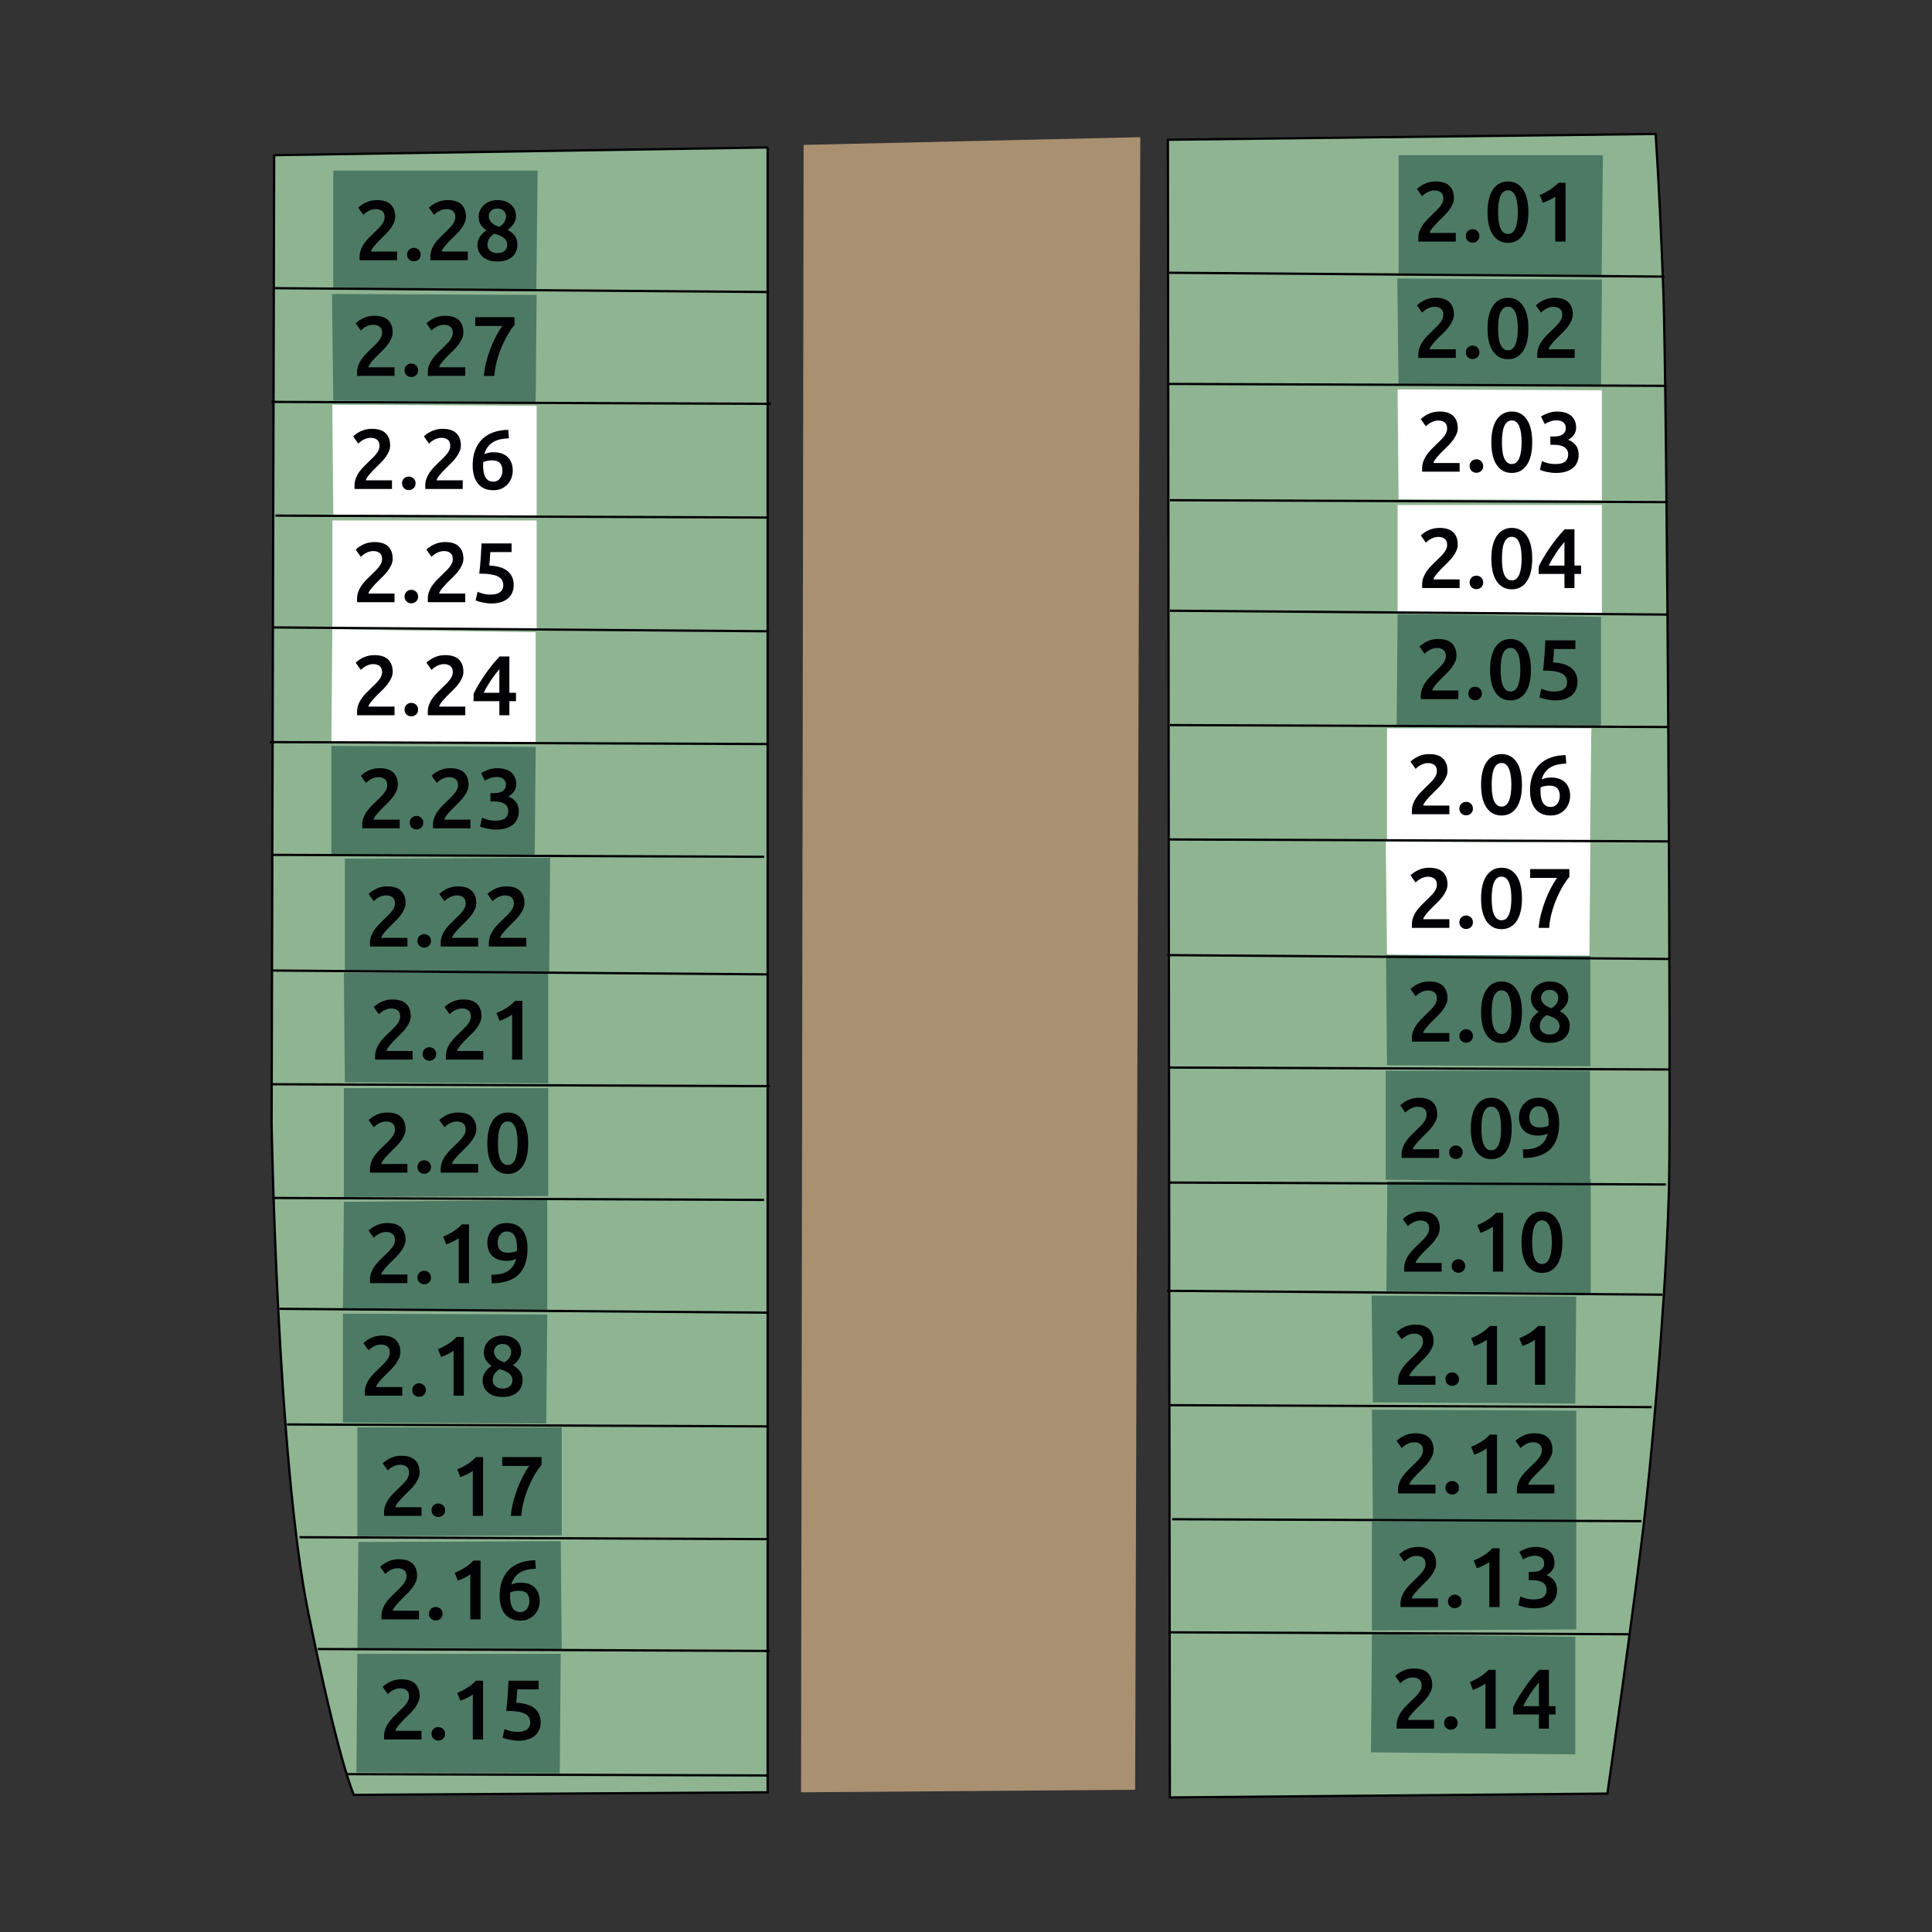 <?xml version="1.0" encoding="utf-8"?>
<!-- Generator: Adobe Illustrator 16.0.4, SVG Export Plug-In . SVG Version: 6.00 Build 0)  -->
<!DOCTYPE svg PUBLIC "-//W3C//DTD SVG 1.0//EN" "http://www.w3.org/TR/2001/REC-SVG-20010904/DTD/svg10.dtd">
<svg version="1.0" id="Laag_3" xmlns="http://www.w3.org/2000/svg" xmlns:xlink="http://www.w3.org/1999/xlink" x="0px" y="0px"
	 width="480px" height="480px" viewBox="0 0 480 480" enable-background="new 0 0 480 480" xml:space="preserve">
<rect x="0" y="0" width="480" height="480" fill="#333333" stroke="none"/>
<g>
	<defs>
		<rect id="SVGID_1_" x="57.266" y="-40.77" width="385.526" height="595.854"/>
	</defs>
	<clipPath id="SVGID_2_">
		<use xlink:href="#SVGID_1_"  overflow="visible"/>
	</clipPath>
</g>
<polygon fill="#A99071" points="199.655,36 199.015,445.295 282.025,444.658 283.301,34.084 "/>
<g>
	<defs>
		<rect id="SVGID_3_" x="-262" y="-312" width="1086" height="1086"/>
	</defs>
	<clipPath id="SVGID_4_">
		<use xlink:href="#SVGID_3_"  overflow="visible"/>
	</clipPath>
	<path clip-path="url(#SVGID_4_)" fill="#8FB492" d="M190.715,36.636L68.118,38.552l-0.64,240.724c0,0,1.437,83.649,9.099,121.321
		s11.336,45.334,11.336,45.334l102.801-0.636V36.636z"/>
	<path clip-path="url(#SVGID_4_)" fill="none" stroke="#010103" stroke-width="0.567" stroke-miterlimit="10" d="M190.715,36.636
		L68.118,38.552l-0.64,240.724c0,0,1.437,83.649,9.099,121.321s11.336,45.334,11.336,45.334l102.801-0.636V36.636z"/>
	<path clip-path="url(#SVGID_4_)" fill="#8FB492" d="M290.166,34.721l0.479,411.85l108.709-0.958c0,0,7.184-49.805,9.578-71.834
		s5.268-57.468,5.747-79.976c0.479-22.508-0.479-195.868-1.438-221.729c-0.957-25.86-1.915-38.791-1.915-38.791L290.166,34.721z"/>
	<path clip-path="url(#SVGID_4_)" fill="none" stroke="#010103" stroke-width="0.567" stroke-miterlimit="10" d="M290.166,34.721
		l0.479,411.85l108.709-0.958c0,0,7.184-49.805,9.578-71.834s5.268-57.468,5.747-79.976c0.479-22.508-0.479-195.868-1.438-221.729
		c-0.957-25.86-1.915-38.791-1.915-38.791L290.166,34.721z"/>
</g>
<polygon fill="#4D7A64" points="133.567,42.383 82.805,42.383 82.805,71.758 133.25,72.393 "/>
<polygon fill="#4D7A64" points="133.089,99.85 133.326,73.275 82.487,73.032 82.805,99.534 "/>
<polygon fill="#FFFFFF" points="82.565,100.568 82.803,127.865 133.328,128.104 133.328,100.808 "/>
<polygon fill="#FFFFFF" points="82.565,129.302 82.565,156.359 133.328,156.12 133.328,129.302 "/>
<polygon fill="#FFFFFF" points="82.565,156.359 82.328,184.136 133.09,184.614 133.09,157.078 "/>
<polygon fill="#4D7A64" points="82.326,185.333 82.326,212.391 132.851,212.63 133.089,185.572 "/>
<polygon fill="#4D7A64" points="85.678,213.349 85.678,241.363 136.441,241.363 136.682,213.112 "/>
<polygon fill="#4D7A64" points="85.438,241.604 85.676,268.9 136.202,269.14 136.202,241.843 "/>
<polygon fill="#4D7A64" points="85.438,270.337 85.438,297.395 136.202,297.155 136.202,270.337 "/>
<polygon fill="#4D7A64" points="85.438,298.592 85.201,325.17 135.964,325.649 135.964,298.112 "/>
<polygon fill="#4D7A64" points="85.199,326.367 85.199,353.425 135.725,353.664 135.962,326.607 "/>
<polygon fill="#4D7A64" points="88.791,354.622 88.791,381.68 139.554,381.44 139.554,354.622 "/>
<polygon fill="#4D7A64" points="89.03,383.116 88.793,409.935 139.556,409.935 139.314,382.881 "/>
<polygon fill="#4D7A64" points="88.791,410.893 88.553,440.345 139.075,440.584 139.316,410.893 "/>
<polygon fill="#4D7A64" points="398.236,38.552 347.473,38.552 347.473,67.927 397.918,68.561 "/>
<polygon fill="#4D7A64" points="397.757,96.019 397.992,69.444 347.154,69.201 347.473,95.703 "/>
<polygon fill="#FFFFFF" points="347.233,96.737 347.469,124.034 397.996,124.273 397.996,96.977 "/>
<polygon fill="#FFFFFF" points="347.233,125.471 347.233,152.528 397.996,152.289 397.996,125.471 "/>
<polygon fill="#4D7A64" points="347.233,152.528 346.994,180.305 397.757,180.783 397.757,153.247 "/>
<polygon fill="#FFFFFF" points="395.362,180.944 344.6,180.944 344.6,208.754 395.045,209.36 "/>
<polygon fill="#FFFFFF" points="394.884,237.611 395.119,209.356 344.281,209.12 344.6,237.293 "/>
<polygon fill="#4D7A64" points="344.36,237.215 344.596,264.669 395.123,264.912 395.123,237.454 "/>
<polygon fill="#4D7A64" points="344.281,266.026 344.281,293.084 395.045,293.803 395.045,266.026 "/>
<polygon fill="#4D7A64" points="344.682,293.496 344.446,320.767 395.209,321.261 395.209,293.006 "/>
<polygon fill="#4D7A64" points="391.374,348.715 391.609,322.14 340.769,321.896 341.09,348.396 "/>
<polygon fill="#4D7A64" points="340.851,350.233 341.086,377.688 391.613,377.931 391.613,350.473 "/>
<polygon fill="#4D7A64" points="340.851,378.01 340.851,405.067 391.613,404.828 391.613,378.01 "/>
<polygon fill="#4D7A64" points="340.851,406.025 340.615,435.368 391.378,435.874 391.378,406.661 "/>
<line fill="none" stroke="#010103" stroke-width="0.567" stroke-miterlimit="10" x1="67.959" y1="71.595" x2="191.035" y2="72.553"/>
<line fill="none" stroke="#010103" stroke-width="0.567" stroke-miterlimit="10" x1="67.48" y1="99.85" x2="191.514" y2="100.329"/>
<path fill="#4D7A64" d="M190.556,128.584l-122.118-0.479L190.556,128.584z"/>
<line fill="none" stroke="#010103" stroke-width="0.567" stroke-miterlimit="10" x1="68.438" y1="128.104" x2="190.556" y2="128.584"/>
<line fill="none" stroke="#010103" stroke-width="0.567" stroke-miterlimit="10" x1="67.959" y1="155.881" x2="191.035" y2="156.839"/>
<line fill="none" stroke="#010103" stroke-width="0.567" stroke-miterlimit="10" x1="67.001" y1="184.375" x2="191.035" y2="184.854"/>
<path fill="#4D7A64" d="M189.84,212.871l-122.119-0.479L189.84,212.871z"/>
<line fill="none" stroke="#010103" stroke-width="0.567" stroke-miterlimit="10" x1="67.719" y1="212.391" x2="189.838" y2="212.869"/>
<line fill="none" stroke="#010103" stroke-width="0.567" stroke-miterlimit="10" x1="67.719" y1="241.124" x2="190.795" y2="242.082"/>
<line fill="none" stroke="#010103" stroke-width="0.567" stroke-miterlimit="10" x1="67.241" y1="269.379" x2="191.274" y2="269.857"/>
<path fill="#4D7A64" d="M189.84,298.112l-122.119-0.479L189.84,298.112z"/>
<line fill="none" stroke="#010103" stroke-width="0.567" stroke-miterlimit="10" x1="67.719" y1="297.634" x2="189.838" y2="298.112"/>
<line fill="none" stroke="#010103" stroke-width="0.567" stroke-miterlimit="10" x1="69.396" y1="325.17" x2="190.794" y2="326.128"/>
<line fill="none" stroke="#010103" stroke-width="0.567" stroke-miterlimit="10" x1="71.311" y1="353.904" x2="191.035" y2="354.383"/>
<path fill="#4D7A64" d="M191.035,382.398L74.422,381.92L191.035,382.398z"/>
<line fill="none" stroke="#010103" stroke-width="0.567" stroke-miterlimit="10" x1="74.424" y1="381.92" x2="191.033" y2="382.398"/>
<path fill="#4D7A64" d="M190.556,441.107l-104.399-0.325L190.556,441.107z"/>
<line fill="none" stroke="#010103" stroke-width="0.567" stroke-miterlimit="10" x1="86.157" y1="440.778" x2="190.556" y2="441.107"/>
<path fill="#4D7A64" d="M191.272,410.174l-112.299-0.479L191.272,410.174z"/>
<line fill="none" stroke="#010103" stroke-width="0.567" stroke-miterlimit="10" x1="78.974" y1="409.695" x2="191.272" y2="410.174"/>
<line fill="none" stroke="#010103" stroke-width="0.567" stroke-miterlimit="10" x1="290.484" y1="67.764" x2="413.561" y2="68.722"/>
<line fill="none" stroke="#010103" stroke-width="0.567" stroke-miterlimit="10" x1="290.006" y1="95.383" x2="414.039" y2="95.861"/>
<path fill="#4D7A64" d="M413.883,124.753l-123.237-0.479L413.883,124.753z"/>
<line fill="none" stroke="#010103" stroke-width="0.567" stroke-miterlimit="10" x1="290.646" y1="124.273" x2="413.883" y2="124.753"/>
<line fill="none" stroke="#010103" stroke-width="0.567" stroke-miterlimit="10" x1="290.646" y1="151.731" x2="414.2" y2="152.689"/>
<line fill="none" stroke="#010103" stroke-width="0.567" stroke-miterlimit="10" x1="290.646" y1="180.147" x2="414.68" y2="180.626"/>
<path fill="#4D7A64" d="M414.519,209.038l-124.353-0.476L414.519,209.038z"/>
<line fill="none" stroke="#010103" stroke-width="0.567" stroke-miterlimit="10" x1="290.166" y1="208.56" x2="414.519" y2="209.038"/>
<line fill="none" stroke="#010103" stroke-width="0.567" stroke-miterlimit="10" x1="290.006" y1="237.293" x2="414.519" y2="238.251"/>
<line fill="none" stroke="#010103" stroke-width="0.567" stroke-miterlimit="10" x1="290.646" y1="265.229" x2="414.68" y2="265.709"/>
<path fill="#4D7A64" d="M413.883,294.285l-123.556-0.479L413.883,294.285z"/>
<line fill="none" stroke="#010103" stroke-width="0.567" stroke-miterlimit="10" x1="290.327" y1="293.803" x2="413.883" y2="294.281"/>
<line fill="none" stroke="#010103" stroke-width="0.567" stroke-miterlimit="10" x1="290.646" y1="349.115" x2="410.369" y2="349.594"/>
<line fill="none" stroke="#010103" stroke-width="0.567" stroke-miterlimit="10" x1="289.927" y1="320.699" x2="413.003" y2="321.657"/>
<path fill="#4D7A64" d="M407.813,377.931l-116.61-0.479L407.813,377.931z"/>
<line fill="none" stroke="#010103" stroke-width="0.567" stroke-miterlimit="10" x1="291.203" y1="377.448" x2="407.811" y2="377.928"/>
<path fill="#4D7A64" d="M404.622,406.025l-113.974-0.476L404.622,406.025z"/>
<line fill="none" stroke="#010103" stroke-width="0.567" stroke-miterlimit="10" x1="290.646" y1="405.546" x2="404.622" y2="406.025"/>
<g>
	<path fill="#010103" d="M361.227,49.208c0,0.506-0.105,1.001-0.315,1.485c-0.211,0.484-0.481,0.956-0.812,1.412
		s-0.705,0.899-1.127,1.327c-0.422,0.429-0.843,0.847-1.265,1.254c-0.225,0.211-0.478,0.464-0.759,0.759s-0.547,0.59-0.801,0.885
		c-0.252,0.295-0.471,0.579-0.652,0.854c-0.184,0.273-0.281,0.502-0.295,0.685h6.49v2.149h-9.293
		c-0.014-0.112-0.021-0.249-0.021-0.411c0-0.161,0-0.284,0-0.368c0-0.675,0.109-1.296,0.326-1.865
		c0.219-0.569,0.503-1.099,0.854-1.591c0.352-0.491,0.745-0.955,1.181-1.391c0.435-0.436,0.87-0.864,1.306-1.285
		c0.338-0.323,0.66-0.64,0.97-0.948c0.31-0.31,0.579-0.614,0.812-0.917c0.231-0.302,0.418-0.611,0.559-0.927
		c0.141-0.316,0.211-0.643,0.211-0.98c0-0.729-0.211-1.25-0.633-1.559c-0.422-0.31-0.934-0.464-1.538-0.464
		c-0.394,0-0.759,0.057-1.096,0.169s-0.636,0.245-0.896,0.4c-0.26,0.154-0.488,0.312-0.686,0.474
		c-0.196,0.162-0.344,0.292-0.441,0.39l-1.265-1.791c0.59-0.562,1.282-1.015,2.075-1.359c0.794-0.344,1.646-0.516,2.561-0.516
		c1.559,0,2.707,0.368,3.445,1.106C360.858,46.922,361.227,47.93,361.227,49.208z"/>
	<path fill="#010103" d="M367.549,58.627c0,0.492-0.166,0.893-0.496,1.201s-0.727,0.464-1.189,0.464
		c-0.479,0-0.879-0.155-1.201-0.464c-0.324-0.309-0.485-0.709-0.485-1.201c0-0.491,0.161-0.896,0.485-1.212
		c0.322-0.315,0.723-0.474,1.201-0.474c0.463,0,0.859,0.158,1.189,0.474C367.383,57.731,367.549,58.136,367.549,58.627z"/>
	<path fill="#010103" d="M379.728,52.706c0,2.458-0.45,4.344-1.349,5.657s-2.143,1.971-3.729,1.971
		c-1.588,0-2.831-0.657-3.729-1.971c-0.899-1.313-1.349-3.199-1.349-5.657c0-1.223,0.116-2.308,0.348-3.256s0.569-1.745,1.011-2.392
		c0.443-0.646,0.977-1.138,1.602-1.475c0.625-0.338,1.331-0.506,2.118-0.506c1.587,0,2.831,0.656,3.729,1.97
		S379.728,50.248,379.728,52.706z M377.094,52.706c0-0.759-0.043-1.468-0.127-2.129c-0.084-0.66-0.221-1.232-0.41-1.717
		s-0.439-0.867-0.748-1.148c-0.31-0.281-0.695-0.422-1.159-0.422s-0.854,0.141-1.169,0.422c-0.316,0.281-0.569,0.664-0.76,1.148
		c-0.189,0.484-0.322,1.057-0.4,1.717c-0.076,0.661-0.115,1.37-0.115,2.129s0.039,1.468,0.115,2.128
		c0.078,0.66,0.211,1.232,0.4,1.718c0.19,0.484,0.443,0.867,0.76,1.148c0.315,0.28,0.705,0.421,1.169,0.421s0.85-0.141,1.159-0.421
		c0.309-0.281,0.559-0.664,0.748-1.148c0.189-0.485,0.326-1.058,0.41-1.718S377.094,53.465,377.094,52.706z"/>
	<path fill="#010103" d="M382.529,48.449c0.814-0.323,1.633-0.737,2.455-1.243s1.549-1.103,2.182-1.791h1.791v14.603h-2.551V48.829
		c-0.379,0.295-0.856,0.583-1.432,0.863c-0.576,0.281-1.131,0.513-1.665,0.695L382.529,48.449z"/>
</g>
<g>
	<path fill="#010103" d="M361.227,78.118c0,0.506-0.105,1.001-0.315,1.485c-0.211,0.484-0.481,0.956-0.812,1.412
		s-0.705,0.899-1.127,1.327c-0.422,0.429-0.843,0.847-1.265,1.254c-0.225,0.211-0.478,0.464-0.759,0.759s-0.547,0.59-0.801,0.885
		c-0.252,0.295-0.471,0.579-0.652,0.854c-0.184,0.273-0.281,0.502-0.295,0.685h6.49v2.149h-9.293
		c-0.014-0.112-0.021-0.249-0.021-0.411c0-0.161,0-0.284,0-0.368c0-0.675,0.109-1.296,0.326-1.865
		c0.219-0.569,0.503-1.099,0.854-1.591c0.352-0.491,0.745-0.955,1.181-1.391c0.435-0.436,0.87-0.864,1.306-1.285
		c0.338-0.323,0.66-0.64,0.97-0.948c0.31-0.31,0.579-0.614,0.812-0.917c0.231-0.302,0.418-0.611,0.559-0.927
		c0.141-0.316,0.211-0.643,0.211-0.98c0-0.729-0.211-1.25-0.633-1.559c-0.422-0.31-0.934-0.464-1.538-0.464
		c-0.394,0-0.759,0.057-1.096,0.169s-0.636,0.245-0.896,0.4c-0.26,0.154-0.488,0.312-0.686,0.474
		c-0.196,0.162-0.344,0.292-0.441,0.39l-1.265-1.791c0.59-0.562,1.282-1.015,2.075-1.359c0.794-0.344,1.646-0.516,2.561-0.516
		c1.559,0,2.707,0.368,3.445,1.106C360.858,75.832,361.227,76.84,361.227,78.118z"/>
	<path fill="#010103" d="M367.549,87.537c0,0.492-0.166,0.893-0.496,1.201s-0.727,0.464-1.189,0.464
		c-0.479,0-0.879-0.155-1.201-0.464c-0.324-0.309-0.485-0.709-0.485-1.201c0-0.491,0.161-0.896,0.485-1.212
		c0.322-0.315,0.723-0.474,1.201-0.474c0.463,0,0.859,0.158,1.189,0.474C367.383,86.642,367.549,87.046,367.549,87.537z"/>
	<path fill="#010103" d="M379.728,81.616c0,2.458-0.45,4.344-1.349,5.657s-2.143,1.971-3.729,1.971
		c-1.588,0-2.831-0.657-3.729-1.971c-0.899-1.313-1.349-3.199-1.349-5.657c0-1.223,0.116-2.308,0.348-3.256s0.569-1.745,1.011-2.392
		c0.443-0.646,0.977-1.138,1.602-1.475c0.625-0.338,1.331-0.506,2.118-0.506c1.587,0,2.831,0.656,3.729,1.97
		S379.728,79.158,379.728,81.616z M377.094,81.616c0-0.759-0.043-1.468-0.127-2.129c-0.084-0.66-0.221-1.232-0.41-1.717
		s-0.439-0.867-0.748-1.148c-0.31-0.281-0.695-0.422-1.159-0.422s-0.854,0.141-1.169,0.422c-0.316,0.281-0.569,0.664-0.76,1.148
		c-0.189,0.484-0.322,1.057-0.4,1.717c-0.076,0.661-0.115,1.37-0.115,2.129s0.039,1.468,0.115,2.128
		c0.078,0.66,0.211,1.232,0.4,1.718c0.19,0.484,0.443,0.867,0.76,1.148c0.315,0.28,0.705,0.421,1.169,0.421s0.85-0.141,1.159-0.421
		c0.309-0.281,0.559-0.664,0.748-1.148c0.189-0.485,0.326-1.058,0.41-1.718S377.094,82.375,377.094,81.616z"/>
	<path fill="#010103" d="M390.769,78.118c0,0.506-0.105,1.001-0.315,1.485c-0.211,0.484-0.482,0.956-0.812,1.412
		s-0.705,0.899-1.127,1.327c-0.421,0.429-0.842,0.847-1.264,1.254c-0.225,0.211-0.479,0.464-0.759,0.759
		c-0.281,0.295-0.548,0.59-0.801,0.885s-0.471,0.579-0.653,0.854c-0.183,0.273-0.281,0.502-0.295,0.685h6.49v2.149h-9.293
		c-0.014-0.112-0.021-0.249-0.021-0.411c0-0.161,0-0.284,0-0.368c0-0.675,0.109-1.296,0.327-1.865s0.503-1.099,0.854-1.591
		c0.351-0.491,0.745-0.955,1.181-1.391c0.435-0.436,0.87-0.864,1.306-1.285c0.337-0.323,0.66-0.64,0.97-0.948
		c0.309-0.31,0.579-0.614,0.811-0.917c0.232-0.302,0.418-0.611,0.559-0.927c0.141-0.316,0.211-0.643,0.211-0.98
		c0-0.729-0.211-1.25-0.633-1.559c-0.421-0.31-0.934-0.464-1.537-0.464c-0.395,0-0.76,0.057-1.096,0.169
		c-0.338,0.112-0.637,0.245-0.896,0.4c-0.26,0.154-0.488,0.312-0.685,0.474c-0.196,0.162-0.345,0.292-0.442,0.39l-1.264-1.791
		c0.59-0.562,1.281-1.015,2.075-1.359c0.794-0.344,1.646-0.516,2.56-0.516c1.56,0,2.708,0.368,3.445,1.106
		C390.4,75.832,390.769,76.84,390.769,78.118z"/>
</g>
<g>
	<path fill="#010103" d="M362.174,106.374c0,0.506-0.105,1.001-0.315,1.485c-0.211,0.484-0.481,0.956-0.812,1.412
		s-0.705,0.899-1.127,1.327c-0.422,0.429-0.843,0.847-1.265,1.254c-0.225,0.211-0.478,0.464-0.759,0.759s-0.547,0.59-0.801,0.885
		c-0.252,0.295-0.471,0.579-0.652,0.854c-0.184,0.273-0.281,0.502-0.295,0.685h6.49v2.149h-9.293
		c-0.014-0.112-0.021-0.249-0.021-0.411c0-0.161,0-0.284,0-0.368c0-0.675,0.109-1.296,0.326-1.865
		c0.219-0.569,0.503-1.099,0.854-1.591c0.352-0.491,0.745-0.955,1.181-1.391c0.435-0.436,0.87-0.864,1.306-1.285
		c0.338-0.323,0.66-0.64,0.97-0.948c0.31-0.31,0.579-0.614,0.812-0.917c0.231-0.302,0.418-0.611,0.559-0.927
		c0.141-0.316,0.211-0.643,0.211-0.98c0-0.729-0.211-1.25-0.633-1.559c-0.422-0.31-0.934-0.464-1.538-0.464
		c-0.394,0-0.759,0.057-1.096,0.169s-0.636,0.245-0.896,0.4c-0.26,0.154-0.488,0.312-0.686,0.474
		c-0.196,0.162-0.344,0.292-0.441,0.39l-1.265-1.791c0.59-0.562,1.282-1.015,2.075-1.359c0.794-0.344,1.646-0.516,2.561-0.516
		c1.559,0,2.707,0.368,3.445,1.106C361.806,104.088,362.174,105.096,362.174,106.374z"/>
	<path fill="#010103" d="M368.496,115.793c0,0.492-0.166,0.893-0.496,1.201s-0.727,0.464-1.189,0.464
		c-0.479,0-0.879-0.155-1.201-0.464c-0.324-0.309-0.485-0.709-0.485-1.201c0-0.491,0.161-0.896,0.485-1.212
		c0.322-0.315,0.723-0.474,1.201-0.474c0.463,0,0.859,0.158,1.189,0.474C368.33,114.897,368.496,115.302,368.496,115.793z"/>
	<path fill="#010103" d="M380.675,109.872c0,2.458-0.45,4.344-1.349,5.657s-2.143,1.971-3.729,1.971
		c-1.588,0-2.831-0.657-3.729-1.971c-0.899-1.313-1.349-3.199-1.349-5.657c0-1.223,0.116-2.308,0.348-3.256s0.569-1.745,1.011-2.392
		c0.443-0.646,0.977-1.138,1.602-1.475c0.625-0.338,1.331-0.506,2.118-0.506c1.587,0,2.831,0.656,3.729,1.97
		S380.675,107.414,380.675,109.872z M378.041,109.872c0-0.759-0.043-1.468-0.127-2.129c-0.084-0.66-0.221-1.232-0.41-1.717
		s-0.439-0.867-0.748-1.148c-0.31-0.281-0.695-0.422-1.159-0.422s-0.854,0.141-1.169,0.422c-0.316,0.281-0.569,0.664-0.76,1.148
		c-0.189,0.484-0.322,1.057-0.4,1.717c-0.076,0.661-0.115,1.37-0.115,2.129s0.039,1.468,0.115,2.128
		c0.078,0.66,0.211,1.232,0.4,1.718c0.19,0.484,0.443,0.867,0.76,1.148c0.315,0.28,0.705,0.421,1.169,0.421s0.85-0.141,1.159-0.421
		c0.309-0.281,0.559-0.664,0.748-1.148c0.189-0.485,0.326-1.058,0.41-1.718S378.041,110.631,378.041,109.872z"/>
	<path fill="#010103" d="M386.553,117.5c-0.379,0-0.769-0.025-1.169-0.074s-0.779-0.112-1.138-0.189s-0.686-0.161-0.98-0.253
		c-0.295-0.091-0.52-0.179-0.674-0.264l0.506-2.17c0.295,0.141,0.724,0.299,1.285,0.474c0.562,0.176,1.258,0.264,2.086,0.264
		c1.109,0,1.91-0.214,2.402-0.643s0.738-1.001,0.738-1.718c0-0.463-0.096-0.85-0.285-1.158c-0.189-0.31-0.449-0.559-0.779-0.748
		s-0.71-0.323-1.139-0.4c-0.428-0.077-0.881-0.116-1.358-0.116h-0.864v-2.065h1.054c0.323,0,0.649-0.031,0.979-0.095
		c0.33-0.062,0.629-0.175,0.896-0.337c0.266-0.161,0.484-0.376,0.652-0.643c0.169-0.267,0.253-0.611,0.253-1.032
		c0-0.337-0.063-0.625-0.189-0.864c-0.126-0.238-0.292-0.436-0.495-0.59s-0.439-0.267-0.706-0.337s-0.548-0.105-0.843-0.105
		c-0.633,0-1.194,0.095-1.686,0.284c-0.492,0.189-0.928,0.404-1.307,0.643l-0.928-1.896c0.197-0.126,0.436-0.26,0.717-0.4
		c0.281-0.14,0.594-0.273,0.938-0.4c0.345-0.126,0.713-0.228,1.107-0.305c0.393-0.077,0.807-0.116,1.242-0.116
		c0.814,0,1.518,0.099,2.107,0.295c0.59,0.197,1.078,0.474,1.465,0.832c0.386,0.358,0.674,0.78,0.863,1.265s0.285,1.015,0.285,1.591
		c0,0.674-0.187,1.278-0.559,1.812c-0.373,0.533-0.854,0.94-1.443,1.222c0.758,0.267,1.387,0.71,1.886,1.327
		c0.499,0.619,0.748,1.412,0.748,2.382c0,0.646-0.112,1.246-0.337,1.801c-0.225,0.556-0.569,1.033-1.033,1.434
		c-0.463,0.4-1.05,0.716-1.76,0.948C388.383,117.384,387.537,117.5,386.553,117.5z"/>
</g>
<g>
	<path fill="#010103" d="M362.174,135.286c0,0.506-0.105,1.001-0.315,1.485c-0.211,0.484-0.481,0.956-0.812,1.412
		s-0.705,0.899-1.127,1.327c-0.422,0.429-0.843,0.847-1.265,1.254c-0.225,0.211-0.478,0.464-0.759,0.759s-0.547,0.59-0.801,0.885
		c-0.252,0.295-0.471,0.579-0.652,0.854c-0.184,0.273-0.281,0.502-0.295,0.685h6.49v2.149h-9.293
		c-0.014-0.112-0.021-0.249-0.021-0.411c0-0.161,0-0.284,0-0.368c0-0.675,0.109-1.296,0.326-1.865
		c0.219-0.569,0.503-1.099,0.854-1.591c0.352-0.491,0.745-0.955,1.181-1.391c0.435-0.436,0.87-0.864,1.306-1.285
		c0.338-0.323,0.66-0.64,0.97-0.948c0.31-0.31,0.579-0.614,0.812-0.917c0.231-0.302,0.418-0.611,0.559-0.927
		c0.141-0.316,0.211-0.643,0.211-0.98c0-0.729-0.211-1.25-0.633-1.559c-0.422-0.31-0.934-0.464-1.538-0.464
		c-0.394,0-0.759,0.057-1.096,0.169s-0.636,0.245-0.896,0.4c-0.26,0.154-0.488,0.312-0.686,0.474
		c-0.196,0.162-0.344,0.292-0.441,0.39l-1.265-1.791c0.59-0.562,1.282-1.015,2.075-1.359c0.794-0.344,1.646-0.516,2.561-0.516
		c1.559,0,2.707,0.368,3.445,1.106C361.806,133,362.174,134.008,362.174,135.286z"/>
	<path fill="#010103" d="M368.496,144.705c0,0.492-0.166,0.893-0.496,1.201s-0.727,0.464-1.189,0.464
		c-0.479,0-0.879-0.155-1.201-0.464c-0.324-0.309-0.485-0.709-0.485-1.201c0-0.491,0.161-0.896,0.485-1.212
		c0.322-0.315,0.723-0.474,1.201-0.474c0.463,0,0.859,0.158,1.189,0.474C368.33,143.81,368.496,144.214,368.496,144.705z"/>
	<path fill="#010103" d="M380.675,138.784c0,2.458-0.45,4.344-1.349,5.657s-2.143,1.971-3.729,1.971
		c-1.588,0-2.831-0.657-3.729-1.971c-0.899-1.313-1.349-3.199-1.349-5.657c0-1.223,0.116-2.308,0.348-3.256s0.569-1.745,1.011-2.392
		c0.443-0.646,0.977-1.138,1.602-1.475c0.625-0.338,1.331-0.506,2.118-0.506c1.587,0,2.831,0.656,3.729,1.97
		S380.675,136.326,380.675,138.784z M378.041,138.784c0-0.759-0.043-1.468-0.127-2.129c-0.084-0.66-0.221-1.232-0.41-1.717
		s-0.439-0.867-0.748-1.148c-0.31-0.281-0.695-0.422-1.159-0.422s-0.854,0.141-1.169,0.422c-0.316,0.281-0.569,0.664-0.76,1.148
		c-0.189,0.484-0.322,1.057-0.4,1.717c-0.076,0.661-0.115,1.37-0.115,2.129s0.039,1.468,0.115,2.128
		c0.078,0.66,0.211,1.232,0.4,1.718c0.19,0.484,0.443,0.867,0.76,1.148c0.315,0.28,0.705,0.421,1.169,0.421s0.85-0.141,1.159-0.421
		c0.309-0.281,0.559-0.664,0.748-1.148c0.189-0.485,0.326-1.058,0.41-1.718S378.041,139.543,378.041,138.784z"/>
	<path fill="#010103" d="M391.168,131.493v9.019h1.644v2.086h-1.644v3.498h-2.486v-3.498h-6.406v-1.812
		c0.281-0.618,0.657-1.328,1.128-2.129c0.47-0.801,0.993-1.622,1.569-2.465s1.188-1.672,1.834-2.486
		c0.646-0.814,1.292-1.553,1.938-2.213H391.168z M388.682,134.633c-0.337,0.407-0.686,0.843-1.043,1.307
		c-0.358,0.464-0.706,0.948-1.043,1.454c-0.338,0.506-0.66,1.021-0.969,1.549c-0.311,0.526-0.591,1.05-0.844,1.569h3.898V134.633z"
		/>
</g>
<g>
	<path fill="#010103" d="M361.855,162.888c0,0.506-0.105,1.001-0.315,1.485c-0.211,0.484-0.481,0.956-0.812,1.412
		s-0.705,0.899-1.127,1.327c-0.422,0.429-0.843,0.847-1.265,1.254c-0.225,0.211-0.478,0.464-0.759,0.759s-0.547,0.59-0.801,0.885
		c-0.252,0.295-0.471,0.579-0.652,0.854c-0.184,0.273-0.281,0.502-0.295,0.685h6.49v2.149h-9.293
		c-0.014-0.112-0.021-0.249-0.021-0.411c0-0.161,0-0.284,0-0.368c0-0.675,0.109-1.296,0.326-1.865
		c0.219-0.569,0.503-1.099,0.854-1.591c0.352-0.491,0.745-0.955,1.181-1.391c0.435-0.436,0.87-0.864,1.306-1.285
		c0.338-0.323,0.66-0.64,0.97-0.948c0.31-0.31,0.579-0.614,0.812-0.917c0.231-0.302,0.418-0.611,0.559-0.927
		c0.141-0.316,0.211-0.643,0.211-0.98c0-0.729-0.211-1.25-0.633-1.559c-0.422-0.31-0.934-0.464-1.538-0.464
		c-0.394,0-0.759,0.057-1.096,0.169s-0.636,0.245-0.896,0.4c-0.26,0.154-0.488,0.312-0.686,0.474
		c-0.196,0.162-0.344,0.292-0.441,0.39l-1.265-1.791c0.59-0.562,1.282-1.015,2.075-1.359c0.794-0.344,1.646-0.516,2.561-0.516
		c1.559,0,2.707,0.368,3.445,1.106C361.487,160.602,361.855,161.609,361.855,162.888z"/>
	<path fill="#010103" d="M368.178,172.307c0,0.492-0.166,0.893-0.496,1.201s-0.727,0.464-1.189,0.464
		c-0.479,0-0.879-0.155-1.201-0.464c-0.324-0.309-0.485-0.709-0.485-1.201c0-0.491,0.161-0.896,0.485-1.212
		c0.322-0.315,0.723-0.474,1.201-0.474c0.463,0,0.859,0.158,1.189,0.474C368.012,171.411,368.178,171.815,368.178,172.307z"/>
	<path fill="#010103" d="M380.356,166.386c0,2.458-0.45,4.344-1.349,5.657s-2.143,1.971-3.729,1.971
		c-1.588,0-2.831-0.657-3.729-1.971c-0.899-1.313-1.349-3.199-1.349-5.657c0-1.223,0.116-2.308,0.348-3.256s0.569-1.745,1.011-2.392
		c0.443-0.646,0.977-1.138,1.602-1.475c0.625-0.338,1.331-0.506,2.118-0.506c1.587,0,2.831,0.656,3.729,1.97
		S380.356,163.928,380.356,166.386z M377.723,166.386c0-0.759-0.043-1.468-0.127-2.129c-0.084-0.66-0.221-1.232-0.41-1.717
		s-0.439-0.867-0.748-1.148c-0.31-0.281-0.695-0.422-1.159-0.422s-0.854,0.141-1.169,0.422c-0.316,0.281-0.569,0.664-0.76,1.148
		c-0.189,0.484-0.322,1.057-0.4,1.717c-0.076,0.661-0.115,1.37-0.115,2.129s0.039,1.468,0.115,2.128
		c0.078,0.66,0.211,1.232,0.4,1.718c0.19,0.484,0.443,0.867,0.76,1.148c0.315,0.28,0.705,0.421,1.169,0.421s0.85-0.141,1.159-0.421
		c0.309-0.281,0.559-0.664,0.748-1.148c0.189-0.485,0.326-1.058,0.41-1.718S377.723,167.145,377.723,166.386z"/>
	<path fill="#010103" d="M389.332,169.525c0-0.464-0.091-0.878-0.273-1.243s-0.502-0.675-0.959-0.928s-1.067-0.442-1.833-0.568
		c-0.766-0.127-1.731-0.189-2.897-0.189c0.154-1.349,0.273-2.631,0.358-3.846s0.154-2.434,0.211-3.656h7.459v2.149h-5.289
		c-0.015,0.239-0.031,0.509-0.052,0.812c-0.021,0.302-0.043,0.607-0.064,0.916c-0.021,0.31-0.045,0.604-0.073,0.885
		c-0.028,0.281-0.056,0.521-0.085,0.717c2.08,0.112,3.614,0.587,4.605,1.423c0.99,0.836,1.484,1.977,1.484,3.424
		c0,0.66-0.112,1.271-0.336,1.833c-0.226,0.562-0.57,1.047-1.033,1.454s-1.047,0.727-1.749,0.959
		c-0.702,0.231-1.524,0.348-2.466,0.348c-0.379,0-0.766-0.028-1.158-0.085c-0.394-0.056-0.77-0.123-1.127-0.2
		c-0.359-0.077-0.678-0.157-0.959-0.242c-0.281-0.084-0.492-0.161-0.633-0.231l0.484-2.149c0.295,0.141,0.721,0.292,1.275,0.453
		s1.232,0.242,2.033,0.242c0.549,0,1.019-0.06,1.412-0.179c0.393-0.119,0.713-0.285,0.959-0.495
		c0.245-0.211,0.424-0.453,0.537-0.728C389.276,170.126,389.332,169.834,389.332,169.525z"/>
</g>
<g>
	<path fill="#010103" d="M359.625,191.483c0,0.506-0.105,1.001-0.315,1.485c-0.211,0.484-0.481,0.956-0.812,1.412
		s-0.705,0.899-1.127,1.327c-0.422,0.429-0.843,0.847-1.265,1.254c-0.225,0.211-0.478,0.464-0.759,0.759s-0.547,0.59-0.801,0.885
		c-0.252,0.295-0.471,0.579-0.652,0.854c-0.184,0.273-0.281,0.502-0.295,0.685h6.49v2.149h-9.293
		c-0.014-0.112-0.021-0.249-0.021-0.411c0-0.161,0-0.284,0-0.368c0-0.675,0.109-1.296,0.326-1.865
		c0.219-0.569,0.503-1.099,0.854-1.591c0.352-0.491,0.745-0.955,1.181-1.391c0.435-0.436,0.87-0.864,1.306-1.285
		c0.338-0.323,0.66-0.64,0.97-0.948c0.31-0.31,0.579-0.614,0.812-0.917c0.231-0.302,0.418-0.611,0.559-0.927
		c0.141-0.316,0.211-0.643,0.211-0.98c0-0.729-0.211-1.25-0.633-1.559c-0.422-0.31-0.934-0.464-1.538-0.464
		c-0.394,0-0.759,0.057-1.096,0.169s-0.636,0.245-0.896,0.4c-0.26,0.154-0.488,0.312-0.686,0.474
		c-0.196,0.162-0.344,0.292-0.441,0.39l-1.265-1.791c0.59-0.562,1.282-1.015,2.075-1.359c0.794-0.344,1.646-0.516,2.561-0.516
		c1.559,0,2.707,0.368,3.445,1.106C359.257,189.197,359.625,190.205,359.625,191.483z"/>
	<path fill="#010103" d="M365.947,200.902c0,0.492-0.166,0.893-0.496,1.201s-0.727,0.464-1.189,0.464
		c-0.479,0-0.879-0.155-1.201-0.464c-0.324-0.309-0.485-0.709-0.485-1.201c0-0.491,0.161-0.896,0.485-1.212
		c0.322-0.315,0.723-0.474,1.201-0.474c0.463,0,0.859,0.158,1.189,0.474C365.781,200.007,365.947,200.411,365.947,200.902z"/>
	<path fill="#010103" d="M378.126,194.981c0,2.458-0.45,4.344-1.349,5.657s-2.143,1.971-3.729,1.971
		c-1.588,0-2.831-0.657-3.729-1.971c-0.899-1.313-1.349-3.199-1.349-5.657c0-1.223,0.116-2.308,0.348-3.256s0.569-1.745,1.011-2.392
		c0.443-0.646,0.977-1.138,1.602-1.475c0.625-0.338,1.331-0.506,2.118-0.506c1.587,0,2.831,0.656,3.729,1.97
		S378.126,192.523,378.126,194.981z M375.492,194.981c0-0.759-0.043-1.468-0.127-2.129c-0.084-0.66-0.221-1.232-0.41-1.717
		s-0.439-0.867-0.748-1.148c-0.31-0.281-0.695-0.422-1.159-0.422s-0.854,0.141-1.169,0.422c-0.316,0.281-0.569,0.664-0.76,1.148
		c-0.189,0.484-0.322,1.057-0.4,1.717c-0.076,0.661-0.115,1.37-0.115,2.129s0.039,1.468,0.115,2.128
		c0.078,0.66,0.211,1.232,0.4,1.718c0.19,0.484,0.443,0.867,0.76,1.148c0.315,0.28,0.705,0.421,1.169,0.421s0.85-0.141,1.159-0.421
		c0.309-0.281,0.559-0.664,0.748-1.148c0.189-0.485,0.326-1.058,0.41-1.718S375.492,195.74,375.492,194.981z"/>
	<path fill="#010103" d="M385.29,193.169c0.87,0,1.612,0.123,2.224,0.369c0.61,0.246,1.105,0.579,1.484,1.001
		c0.38,0.421,0.656,0.909,0.833,1.464c0.175,0.556,0.263,1.135,0.263,1.738c0,0.548-0.094,1.11-0.284,1.687
		c-0.189,0.576-0.484,1.099-0.885,1.569s-0.903,0.857-1.507,1.159s-1.32,0.453-2.148,0.453c-1.672,0-2.947-0.552-3.825-1.654
		s-1.317-2.623-1.317-4.562c0-1.404,0.207-2.651,0.622-3.74c0.414-1.088,1.005-2.005,1.771-2.749
		c0.766-0.745,1.692-1.31,2.781-1.696c1.088-0.387,2.314-0.587,3.677-0.601l0.147,2.106c-0.759,0.015-1.469,0.096-2.129,0.243
		s-1.25,0.376-1.77,0.685s-0.966,0.709-1.338,1.201c-0.373,0.491-0.656,1.096-0.854,1.812
		C383.724,193.331,384.475,193.169,385.29,193.169z M384.974,195.192c-0.407,0-0.8,0.035-1.18,0.104
		c-0.38,0.071-0.724,0.176-1.032,0.316c-0.015,0.112-0.025,0.235-0.031,0.369c-0.008,0.134-0.012,0.263-0.012,0.39
		c0,0.562,0.039,1.092,0.116,1.591s0.211,0.935,0.4,1.307c0.19,0.372,0.45,0.667,0.78,0.885s0.74,0.326,1.232,0.326
		c0.407,0,0.755-0.084,1.043-0.253c0.287-0.168,0.523-0.386,0.705-0.652c0.184-0.268,0.316-0.559,0.4-0.875
		c0.085-0.316,0.127-0.621,0.127-0.917c0-0.843-0.203-1.485-0.611-1.928C386.505,195.413,385.859,195.192,384.974,195.192z"/>
</g>
<g>
	<path fill="#010103" d="M359.625,219.718c0,0.506-0.105,1.001-0.315,1.485c-0.211,0.484-0.481,0.956-0.812,1.412
		s-0.705,0.899-1.127,1.327c-0.422,0.429-0.843,0.847-1.265,1.254c-0.225,0.211-0.478,0.464-0.759,0.759s-0.547,0.59-0.801,0.885
		c-0.252,0.295-0.471,0.579-0.652,0.854c-0.184,0.273-0.281,0.502-0.295,0.685h6.49v2.149h-9.293
		c-0.014-0.112-0.021-0.249-0.021-0.411c0-0.161,0-0.284,0-0.368c0-0.675,0.109-1.296,0.326-1.865
		c0.219-0.569,0.503-1.099,0.854-1.591c0.352-0.491,0.745-0.955,1.181-1.391c0.435-0.436,0.87-0.864,1.306-1.285
		c0.338-0.323,0.66-0.64,0.97-0.948c0.31-0.31,0.579-0.614,0.812-0.917c0.231-0.302,0.418-0.611,0.559-0.927
		c0.141-0.316,0.211-0.643,0.211-0.98c0-0.729-0.211-1.25-0.633-1.559c-0.422-0.31-0.934-0.464-1.538-0.464
		c-0.394,0-0.759,0.057-1.096,0.169s-0.636,0.245-0.896,0.4c-0.26,0.154-0.488,0.312-0.686,0.474
		c-0.196,0.162-0.344,0.292-0.441,0.39l-1.265-1.791c0.59-0.562,1.282-1.015,2.075-1.359c0.794-0.344,1.646-0.516,2.561-0.516
		c1.559,0,2.707,0.368,3.445,1.106C359.257,217.432,359.625,218.439,359.625,219.718z"/>
	<path fill="#010103" d="M365.947,229.137c0,0.492-0.166,0.893-0.496,1.201s-0.727,0.464-1.189,0.464
		c-0.479,0-0.879-0.155-1.201-0.464c-0.324-0.309-0.485-0.709-0.485-1.201c0-0.491,0.161-0.896,0.485-1.212
		c0.322-0.315,0.723-0.474,1.201-0.474c0.463,0,0.859,0.158,1.189,0.474C365.781,228.241,365.947,228.646,365.947,229.137z"/>
	<path fill="#010103" d="M378.126,223.216c0,2.458-0.45,4.344-1.349,5.657s-2.143,1.971-3.729,1.971
		c-1.588,0-2.831-0.657-3.729-1.971c-0.899-1.313-1.349-3.199-1.349-5.657c0-1.223,0.116-2.308,0.348-3.256s0.569-1.745,1.011-2.392
		c0.443-0.646,0.977-1.138,1.602-1.475c0.625-0.338,1.331-0.506,2.118-0.506c1.587,0,2.831,0.656,3.729,1.97
		S378.126,220.758,378.126,223.216z M375.492,223.216c0-0.759-0.043-1.468-0.127-2.129c-0.084-0.66-0.221-1.232-0.41-1.717
		s-0.439-0.867-0.748-1.148c-0.31-0.281-0.695-0.422-1.159-0.422s-0.854,0.141-1.169,0.422c-0.316,0.281-0.569,0.664-0.76,1.148
		c-0.189,0.484-0.322,1.057-0.4,1.717c-0.076,0.661-0.115,1.37-0.115,2.129s0.039,1.468,0.115,2.128
		c0.078,0.66,0.211,1.232,0.4,1.718c0.19,0.484,0.443,0.867,0.76,1.148c0.315,0.28,0.705,0.421,1.169,0.421s0.85-0.141,1.159-0.421
		c0.309-0.281,0.559-0.664,0.748-1.148c0.189-0.485,0.326-1.058,0.41-1.718S375.492,223.975,375.492,223.216z"/>
	<path fill="#010103" d="M382.277,230.527c0.084-1.067,0.273-2.191,0.568-3.371c0.295-1.181,0.656-2.329,1.085-3.445
		c0.429-1.117,0.899-2.163,1.412-3.14s1.022-1.795,1.527-2.455h-6.722v-2.191h9.756v1.938c-0.463,0.521-0.969,1.229-1.518,2.128
		c-0.547,0.899-1.066,1.915-1.559,3.045c-0.492,1.131-0.916,2.343-1.275,3.635c-0.357,1.293-0.579,2.578-0.663,3.856H382.277z"/>
</g>
<g>
	<path fill="#010103" d="M359.625,247.976c0,0.506-0.105,1.001-0.315,1.485c-0.211,0.484-0.481,0.956-0.812,1.412
		s-0.705,0.899-1.127,1.327c-0.422,0.429-0.843,0.847-1.265,1.254c-0.225,0.211-0.478,0.464-0.759,0.759s-0.547,0.59-0.801,0.885
		c-0.252,0.295-0.471,0.579-0.652,0.854c-0.184,0.273-0.281,0.502-0.295,0.685h6.49v2.149h-9.293
		c-0.014-0.112-0.021-0.249-0.021-0.411c0-0.161,0-0.284,0-0.368c0-0.675,0.109-1.296,0.326-1.865
		c0.219-0.569,0.503-1.099,0.854-1.591c0.352-0.491,0.745-0.955,1.181-1.391c0.435-0.436,0.87-0.864,1.306-1.285
		c0.338-0.323,0.66-0.64,0.97-0.948c0.31-0.31,0.579-0.614,0.812-0.917c0.231-0.302,0.418-0.611,0.559-0.927
		c0.141-0.316,0.211-0.643,0.211-0.98c0-0.729-0.211-1.25-0.633-1.559c-0.422-0.31-0.934-0.464-1.538-0.464
		c-0.394,0-0.759,0.057-1.096,0.169s-0.636,0.245-0.896,0.4c-0.26,0.154-0.488,0.312-0.686,0.474
		c-0.196,0.162-0.344,0.292-0.441,0.39l-1.265-1.791c0.59-0.562,1.282-1.015,2.075-1.359c0.794-0.344,1.646-0.516,2.561-0.516
		c1.559,0,2.707,0.368,3.445,1.106C359.257,245.689,359.625,246.697,359.625,247.976z"/>
	<path fill="#010103" d="M365.947,257.395c0,0.492-0.166,0.893-0.496,1.201s-0.727,0.464-1.189,0.464
		c-0.479,0-0.879-0.155-1.201-0.464c-0.324-0.309-0.485-0.709-0.485-1.201c0-0.491,0.161-0.896,0.485-1.212
		c0.322-0.315,0.723-0.474,1.201-0.474c0.463,0,0.859,0.158,1.189,0.474C365.781,256.499,365.947,256.903,365.947,257.395z"/>
	<path fill="#010103" d="M378.126,251.474c0,2.458-0.45,4.344-1.349,5.657s-2.143,1.971-3.729,1.971
		c-1.588,0-2.831-0.657-3.729-1.971c-0.899-1.313-1.349-3.199-1.349-5.657c0-1.223,0.116-2.308,0.348-3.256s0.569-1.745,1.011-2.392
		c0.443-0.646,0.977-1.138,1.602-1.475c0.625-0.338,1.331-0.506,2.118-0.506c1.587,0,2.831,0.656,3.729,1.97
		S378.126,249.016,378.126,251.474z M375.492,251.474c0-0.759-0.043-1.468-0.127-2.129c-0.084-0.66-0.221-1.232-0.41-1.717
		s-0.439-0.867-0.748-1.148c-0.31-0.281-0.695-0.422-1.159-0.422s-0.854,0.141-1.169,0.422c-0.316,0.281-0.569,0.664-0.76,1.148
		c-0.189,0.484-0.322,1.057-0.4,1.717c-0.076,0.661-0.115,1.37-0.115,2.129s0.039,1.468,0.115,2.128
		c0.078,0.66,0.211,1.232,0.4,1.718c0.19,0.484,0.443,0.867,0.76,1.148c0.315,0.28,0.705,0.421,1.169,0.421s0.85-0.141,1.159-0.421
		c0.309-0.281,0.559-0.664,0.748-1.148c0.189-0.485,0.326-1.058,0.41-1.718S375.492,252.232,375.492,251.474z"/>
	<path fill="#010103" d="M389.988,254.866c0,0.604-0.105,1.166-0.315,1.686c-0.211,0.52-0.526,0.969-0.948,1.349
		c-0.422,0.379-0.945,0.674-1.57,0.885s-1.345,0.316-2.159,0.316c-0.956,0-1.749-0.134-2.382-0.4
		c-0.631-0.267-1.137-0.604-1.517-1.012s-0.649-0.846-0.812-1.317c-0.161-0.47-0.242-0.916-0.242-1.338
		c0-0.421,0.06-0.811,0.18-1.169c0.119-0.358,0.284-0.688,0.494-0.99c0.211-0.303,0.45-0.58,0.717-0.833
		c0.268-0.253,0.549-0.478,0.844-0.674c-0.646-0.449-1.128-0.938-1.443-1.465c-0.316-0.526-0.475-1.169-0.475-1.928
		c0-0.548,0.108-1.071,0.326-1.57c0.218-0.498,0.53-0.938,0.938-1.316c0.408-0.38,0.899-0.682,1.476-0.906
		c0.575-0.225,1.215-0.337,1.917-0.337c0.829,0,1.535,0.119,2.118,0.358c0.583,0.238,1.061,0.548,1.433,0.927
		s0.643,0.801,0.812,1.265c0.169,0.463,0.253,0.913,0.253,1.349c0,0.772-0.211,1.457-0.633,2.054
		c-0.421,0.598-0.906,1.071-1.453,1.423c0.828,0.449,1.443,0.969,1.844,1.56C389.789,253.37,389.988,254.065,389.988,254.866z
		 M382.551,254.992c0,0.211,0.042,0.436,0.127,0.675c0.084,0.238,0.225,0.456,0.421,0.652c0.196,0.197,0.449,0.362,0.759,0.496
		c0.309,0.133,0.695,0.2,1.158,0.2c0.422,0,0.787-0.057,1.096-0.169s0.562-0.264,0.759-0.453s0.345-0.407,0.442-0.653
		c0.099-0.245,0.148-0.495,0.148-0.748c0-0.393-0.078-0.737-0.232-1.032s-0.376-0.552-0.664-0.77
		c-0.287-0.218-0.629-0.407-1.021-0.568c-0.394-0.162-0.829-0.306-1.307-0.433c-0.506,0.323-0.913,0.714-1.223,1.17
		C382.705,253.816,382.551,254.36,382.551,254.992z M387.145,247.786c0-0.183-0.039-0.383-0.116-0.601s-0.204-0.418-0.38-0.601
		s-0.396-0.337-0.663-0.464c-0.267-0.126-0.59-0.189-0.97-0.189c-0.379,0-0.705,0.06-0.979,0.179
		c-0.274,0.12-0.495,0.274-0.663,0.464c-0.169,0.189-0.295,0.394-0.38,0.611s-0.126,0.432-0.126,0.643c0,0.534,0.199,1.04,0.6,1.517
		c0.4,0.479,1.071,0.857,2.013,1.139c0.52-0.323,0.927-0.692,1.222-1.106S387.145,248.433,387.145,247.786z"/>
</g>
<g>
	<path fill="#010103" d="M357.074,276.864c0,0.506-0.105,1.001-0.315,1.485c-0.211,0.484-0.481,0.956-0.812,1.412
		s-0.705,0.899-1.127,1.327c-0.422,0.429-0.843,0.847-1.265,1.254c-0.225,0.211-0.478,0.464-0.759,0.759s-0.547,0.59-0.801,0.885
		c-0.252,0.295-0.471,0.579-0.652,0.854c-0.184,0.273-0.281,0.502-0.295,0.685h6.49v2.149h-9.293
		c-0.014-0.112-0.021-0.249-0.021-0.411c0-0.161,0-0.284,0-0.368c0-0.675,0.109-1.296,0.326-1.865
		c0.219-0.569,0.503-1.099,0.854-1.591c0.352-0.491,0.745-0.955,1.181-1.391c0.435-0.436,0.87-0.864,1.306-1.285
		c0.338-0.323,0.66-0.64,0.97-0.948c0.31-0.31,0.579-0.614,0.812-0.917c0.231-0.302,0.418-0.611,0.559-0.927
		c0.141-0.316,0.211-0.643,0.211-0.98c0-0.729-0.211-1.25-0.633-1.559c-0.422-0.31-0.934-0.464-1.538-0.464
		c-0.394,0-0.759,0.057-1.096,0.169s-0.636,0.245-0.896,0.4c-0.26,0.154-0.488,0.312-0.686,0.474
		c-0.196,0.162-0.344,0.292-0.441,0.39l-1.265-1.791c0.59-0.562,1.282-1.015,2.075-1.359c0.794-0.344,1.646-0.516,2.561-0.516
		c1.559,0,2.707,0.368,3.445,1.106C356.706,274.578,357.074,275.586,357.074,276.864z"/>
	<path fill="#010103" d="M363.396,286.283c0,0.492-0.166,0.893-0.496,1.201s-0.727,0.464-1.189,0.464
		c-0.479,0-0.879-0.155-1.201-0.464c-0.324-0.309-0.485-0.709-0.485-1.201c0-0.491,0.161-0.896,0.485-1.212
		c0.322-0.315,0.723-0.474,1.201-0.474c0.463,0,0.859,0.158,1.189,0.474C363.23,285.388,363.396,285.792,363.396,286.283z"/>
	<path fill="#010103" d="M375.575,280.362c0,2.458-0.45,4.344-1.349,5.657s-2.143,1.971-3.729,1.971
		c-1.588,0-2.831-0.657-3.729-1.971c-0.899-1.313-1.349-3.199-1.349-5.657c0-1.223,0.116-2.308,0.348-3.256s0.569-1.745,1.011-2.392
		c0.443-0.646,0.977-1.138,1.602-1.475c0.625-0.338,1.331-0.506,2.118-0.506c1.587,0,2.831,0.656,3.729,1.97
		S375.575,277.904,375.575,280.362z M372.941,280.362c0-0.759-0.043-1.468-0.127-2.129c-0.084-0.66-0.221-1.232-0.41-1.717
		s-0.439-0.867-0.748-1.148c-0.31-0.281-0.695-0.422-1.159-0.422s-0.854,0.141-1.169,0.422c-0.316,0.281-0.569,0.664-0.76,1.148
		c-0.189,0.484-0.322,1.057-0.4,1.717c-0.076,0.661-0.115,1.37-0.115,2.129s0.039,1.468,0.115,2.128
		c0.078,0.66,0.211,1.232,0.4,1.718c0.19,0.484,0.443,0.867,0.76,1.148c0.315,0.28,0.705,0.421,1.169,0.421s0.85-0.141,1.159-0.421
		c0.309-0.281,0.559-0.664,0.748-1.148c0.189-0.485,0.326-1.058,0.41-1.718S372.941,281.121,372.941,280.362z"/>
	<path fill="#010103" d="M384.53,281.647c-0.337,0.154-0.71,0.273-1.116,0.358c-0.408,0.084-0.801,0.126-1.181,0.126
		c-0.871,0-1.612-0.115-2.224-0.348c-0.61-0.231-1.109-0.555-1.496-0.969c-0.386-0.414-0.67-0.896-0.853-1.443
		s-0.274-1.139-0.274-1.771c0-0.548,0.092-1.106,0.274-1.675c0.183-0.569,0.47-1.093,0.864-1.57
		c0.393-0.478,0.892-0.867,1.496-1.169c0.604-0.302,1.32-0.453,2.148-0.453c1.714,0,3.01,0.552,3.889,1.654
		c0.877,1.103,1.316,2.658,1.316,4.667c0,2.838-0.73,4.987-2.191,6.448s-3.701,2.198-6.723,2.212l-0.104-2.128
		c0.843,0,1.604-0.07,2.286-0.211s1.278-0.365,1.791-0.674c0.513-0.31,0.945-0.713,1.296-1.212
		C384.08,282.993,384.348,282.378,384.53,281.647z M382.528,280.109c0.407,0,0.808-0.039,1.201-0.116s0.73-0.192,1.011-0.348
		c0.015-0.154,0.021-0.288,0.021-0.4s0-0.211,0-0.295c0-0.562-0.039-1.092-0.115-1.591c-0.078-0.498-0.211-0.934-0.4-1.307
		c-0.189-0.372-0.45-0.667-0.779-0.885c-0.331-0.218-0.742-0.326-1.233-0.326c-0.407,0-0.755,0.084-1.043,0.252
		c-0.288,0.169-0.523,0.387-0.706,0.653c-0.183,0.268-0.316,0.556-0.4,0.864c-0.084,0.31-0.127,0.611-0.127,0.906
		c0,0.856,0.208,1.503,0.622,1.938C380.994,279.892,381.644,280.109,382.528,280.109z"/>
</g>
<g>
	<path fill="#010103" d="M357.707,305.122c0,0.506-0.105,1.001-0.315,1.485c-0.211,0.484-0.481,0.956-0.812,1.412
		s-0.705,0.899-1.127,1.327c-0.422,0.429-0.843,0.847-1.265,1.254c-0.225,0.211-0.478,0.464-0.759,0.759s-0.547,0.59-0.801,0.885
		c-0.252,0.295-0.471,0.579-0.652,0.854c-0.184,0.273-0.281,0.502-0.295,0.685h6.49v2.149h-9.293
		c-0.014-0.112-0.021-0.249-0.021-0.411c0-0.161,0-0.284,0-0.368c0-0.675,0.109-1.296,0.326-1.865
		c0.219-0.569,0.503-1.099,0.854-1.591c0.352-0.491,0.745-0.955,1.181-1.391c0.435-0.436,0.87-0.864,1.306-1.285
		c0.338-0.323,0.66-0.64,0.97-0.948c0.31-0.31,0.579-0.614,0.812-0.917c0.231-0.302,0.418-0.611,0.559-0.927
		c0.141-0.316,0.211-0.643,0.211-0.98c0-0.729-0.211-1.25-0.633-1.559c-0.422-0.31-0.934-0.464-1.538-0.464
		c-0.394,0-0.759,0.057-1.096,0.169s-0.636,0.245-0.896,0.4c-0.26,0.154-0.488,0.312-0.686,0.474
		c-0.196,0.162-0.344,0.292-0.441,0.39l-1.265-1.791c0.59-0.562,1.282-1.015,2.075-1.359c0.794-0.344,1.646-0.516,2.561-0.516
		c1.559,0,2.707,0.368,3.445,1.106C357.339,302.836,357.707,303.844,357.707,305.122z"/>
	<path fill="#010103" d="M364.029,314.541c0,0.492-0.166,0.893-0.496,1.201s-0.727,0.464-1.189,0.464
		c-0.479,0-0.879-0.155-1.201-0.464c-0.324-0.309-0.485-0.709-0.485-1.201c0-0.491,0.161-0.896,0.485-1.212
		c0.322-0.315,0.723-0.474,1.201-0.474c0.463,0,0.859,0.158,1.189,0.474C363.863,313.646,364.029,314.05,364.029,314.541z"/>
	<path fill="#010103" d="M367.042,304.363c0.814-0.323,1.633-0.737,2.454-1.243c0.822-0.506,1.549-1.103,2.182-1.791h1.791v14.603
		h-2.55v-11.188c-0.38,0.295-0.856,0.583-1.433,0.863c-0.576,0.281-1.131,0.513-1.664,0.695L367.042,304.363z"/>
	<path fill="#010103" d="M388.176,308.62c0,2.458-0.449,4.344-1.348,5.657c-0.899,1.313-2.143,1.971-3.73,1.971
		s-2.83-0.657-3.729-1.971c-0.9-1.313-1.35-3.199-1.35-5.657c0-1.223,0.116-2.308,0.348-3.256c0.232-0.948,0.569-1.745,1.012-2.392
		c0.442-0.646,0.977-1.138,1.602-1.475c0.625-0.338,1.33-0.506,2.117-0.506c1.588,0,2.831,0.656,3.73,1.97
		C387.727,304.275,388.176,306.162,388.176,308.62z M385.543,308.62c0-0.759-0.043-1.468-0.127-2.129
		c-0.084-0.66-0.221-1.232-0.411-1.717c-0.189-0.484-0.438-0.867-0.748-1.148s-0.695-0.422-1.159-0.422
		c-0.463,0-0.854,0.141-1.169,0.422c-0.316,0.281-0.569,0.664-0.759,1.148s-0.323,1.057-0.4,1.717
		c-0.077,0.661-0.115,1.37-0.115,2.129s0.038,1.468,0.115,2.128s0.211,1.232,0.4,1.718c0.189,0.484,0.442,0.867,0.759,1.148
		c0.315,0.28,0.706,0.421,1.169,0.421c0.464,0,0.85-0.141,1.159-0.421c0.31-0.281,0.559-0.664,0.748-1.148
		c0.19-0.485,0.327-1.058,0.411-1.718S385.543,309.379,385.543,308.62z"/>
</g>
<g>
	<path fill="#010103" d="M99.477,335.946c0,0.506-0.105,1.001-0.316,1.485c-0.211,0.484-0.481,0.956-0.812,1.412
		s-0.706,0.899-1.127,1.327c-0.421,0.429-0.843,0.847-1.265,1.254c-0.225,0.211-0.478,0.464-0.758,0.759
		c-0.281,0.295-0.548,0.59-0.801,0.885s-0.471,0.579-0.653,0.854c-0.183,0.273-0.281,0.502-0.295,0.685h6.49v2.149h-9.292
		c-0.014-0.112-0.021-0.249-0.021-0.411c0-0.161,0-0.284,0-0.368c0-0.675,0.109-1.296,0.327-1.865s0.502-1.099,0.854-1.591
		c0.351-0.491,0.745-0.955,1.18-1.391c0.435-0.436,0.871-0.864,1.306-1.285c0.337-0.323,0.66-0.64,0.969-0.948
		c0.309-0.31,0.58-0.614,0.812-0.917c0.231-0.302,0.417-0.611,0.558-0.927c0.141-0.316,0.211-0.643,0.211-0.98
		c0-0.729-0.211-1.25-0.632-1.559c-0.421-0.31-0.934-0.464-1.538-0.464c-0.394,0-0.759,0.057-1.096,0.169s-0.636,0.245-0.896,0.4
		c-0.26,0.154-0.488,0.312-0.685,0.474c-0.197,0.162-0.344,0.292-0.442,0.39l-1.264-1.791c0.59-0.562,1.282-1.015,2.076-1.359
		c0.793-0.344,1.646-0.516,2.56-0.516c1.559,0,2.708,0.368,3.445,1.106C99.108,333.66,99.477,334.668,99.477,335.946z"/>
	<path fill="#010103" d="M105.798,345.365c0,0.492-0.166,0.893-0.495,1.201c-0.331,0.309-0.727,0.464-1.19,0.464
		c-0.478,0-0.878-0.155-1.201-0.464c-0.323-0.309-0.485-0.709-0.485-1.201c0-0.491,0.162-0.896,0.485-1.212
		c0.323-0.315,0.723-0.474,1.201-0.474c0.463,0,0.86,0.158,1.19,0.474C105.633,344.47,105.798,344.874,105.798,345.365z"/>
	<path fill="#010103" d="M108.812,335.188c0.814-0.323,1.633-0.737,2.455-1.243s1.549-1.103,2.181-1.791h1.791v14.603h-2.55v-11.188
		c-0.379,0.295-0.857,0.583-1.433,0.863c-0.576,0.281-1.131,0.513-1.665,0.695L108.812,335.188z"/>
	<path fill="#010103" d="M129.84,342.837c0,0.604-0.105,1.166-0.316,1.686c-0.211,0.52-0.527,0.969-0.948,1.349
		c-0.421,0.379-0.945,0.674-1.57,0.885c-0.625,0.211-1.345,0.316-2.16,0.316c-0.956,0-1.749-0.134-2.381-0.4
		c-0.632-0.267-1.138-0.604-1.517-1.012s-0.65-0.846-0.811-1.317c-0.162-0.47-0.243-0.916-0.243-1.338
		c0-0.421,0.06-0.811,0.179-1.169c0.119-0.358,0.285-0.688,0.495-0.99c0.211-0.303,0.45-0.58,0.717-0.833
		c0.267-0.253,0.548-0.478,0.843-0.674c-0.646-0.449-1.127-0.938-1.443-1.465c-0.316-0.526-0.474-1.169-0.474-1.928
		c0-0.548,0.108-1.071,0.327-1.57c0.217-0.498,0.53-0.938,0.938-1.316c0.407-0.38,0.899-0.682,1.475-0.906
		c0.576-0.225,1.215-0.337,1.917-0.337c0.829,0,1.535,0.119,2.118,0.358c0.583,0.238,1.061,0.548,1.433,0.927
		s0.643,0.801,0.812,1.265c0.168,0.463,0.253,0.913,0.253,1.349c0,0.772-0.211,1.457-0.632,2.054
		c-0.421,0.598-0.906,1.071-1.454,1.423c0.829,0.449,1.443,0.969,1.844,1.56C129.64,341.341,129.84,342.036,129.84,342.837z
		 M122.402,342.963c0,0.211,0.042,0.436,0.126,0.675c0.084,0.238,0.225,0.456,0.421,0.652c0.196,0.197,0.449,0.362,0.758,0.496
		c0.309,0.133,0.695,0.2,1.159,0.2c0.421,0,0.787-0.057,1.096-0.169c0.309-0.112,0.562-0.264,0.758-0.453s0.344-0.407,0.443-0.653
		c0.098-0.245,0.147-0.495,0.147-0.748c0-0.393-0.078-0.737-0.232-1.032c-0.155-0.295-0.376-0.552-0.664-0.77
		c-0.288-0.218-0.629-0.407-1.022-0.568c-0.394-0.162-0.829-0.306-1.307-0.433c-0.506,0.323-0.913,0.714-1.222,1.17
		C122.557,341.787,122.402,342.331,122.402,342.963z M126.996,335.757c0-0.183-0.039-0.383-0.116-0.601s-0.204-0.418-0.379-0.601
		s-0.397-0.337-0.664-0.464c-0.267-0.126-0.59-0.189-0.969-0.189s-0.706,0.06-0.98,0.179c-0.274,0.12-0.495,0.274-0.664,0.464
		s-0.295,0.394-0.379,0.611s-0.126,0.432-0.126,0.643c0,0.534,0.2,1.04,0.601,1.517c0.4,0.479,1.071,0.857,2.012,1.139
		c0.52-0.323,0.927-0.692,1.222-1.106S126.996,336.403,126.996,335.757z"/>
</g>
<g>
	<path fill="#010103" d="M97.559,138.806c0,0.506-0.105,1.001-0.316,1.485c-0.211,0.484-0.481,0.956-0.812,1.412
		s-0.706,0.899-1.127,1.327c-0.421,0.429-0.843,0.847-1.265,1.254c-0.225,0.211-0.478,0.464-0.758,0.759
		c-0.281,0.295-0.548,0.59-0.801,0.885s-0.471,0.579-0.653,0.854c-0.183,0.273-0.281,0.502-0.295,0.685h6.49v2.149H88.73
		c-0.014-0.112-0.021-0.249-0.021-0.411c0-0.161,0-0.284,0-0.368c0-0.675,0.109-1.296,0.327-1.865s0.502-1.099,0.854-1.591
		c0.351-0.491,0.745-0.955,1.18-1.391c0.435-0.436,0.871-0.864,1.306-1.285c0.337-0.323,0.66-0.64,0.969-0.948
		c0.309-0.31,0.58-0.614,0.812-0.917c0.231-0.302,0.417-0.611,0.558-0.927c0.141-0.316,0.211-0.643,0.211-0.98
		c0-0.729-0.211-1.25-0.632-1.559c-0.421-0.31-0.934-0.464-1.538-0.464c-0.394,0-0.759,0.057-1.096,0.169s-0.636,0.245-0.896,0.4
		c-0.26,0.154-0.488,0.312-0.685,0.474c-0.197,0.162-0.344,0.292-0.442,0.39l-1.264-1.791c0.59-0.562,1.282-1.015,2.076-1.359
		c0.793-0.344,1.646-0.516,2.56-0.516c1.559,0,2.708,0.368,3.445,1.106C97.19,136.52,97.559,137.527,97.559,138.806z"/>
	<path fill="#010103" d="M103.88,148.225c0,0.492-0.166,0.893-0.495,1.201c-0.331,0.309-0.727,0.464-1.19,0.464
		c-0.478,0-0.878-0.155-1.201-0.464c-0.323-0.309-0.485-0.709-0.485-1.201c0-0.491,0.162-0.896,0.485-1.212
		c0.323-0.315,0.723-0.474,1.201-0.474c0.463,0,0.86,0.158,1.19,0.474C103.715,147.329,103.88,147.733,103.88,148.225z"/>
	<path fill="#010103" d="M115.132,138.806c0,0.506-0.105,1.001-0.316,1.485c-0.211,0.484-0.481,0.956-0.812,1.412
		s-0.706,0.899-1.127,1.327c-0.421,0.429-0.843,0.847-1.265,1.254c-0.225,0.211-0.478,0.464-0.758,0.759
		c-0.281,0.295-0.548,0.59-0.801,0.885s-0.471,0.579-0.653,0.854c-0.183,0.273-0.281,0.502-0.295,0.685h6.49v2.149h-9.292
		c-0.014-0.112-0.021-0.249-0.021-0.411c0-0.161,0-0.284,0-0.368c0-0.675,0.109-1.296,0.327-1.865s0.502-1.099,0.854-1.591
		c0.351-0.491,0.745-0.955,1.18-1.391c0.435-0.436,0.871-0.864,1.306-1.285c0.337-0.323,0.66-0.64,0.969-0.948
		c0.309-0.31,0.58-0.614,0.812-0.917c0.231-0.302,0.417-0.611,0.558-0.927c0.141-0.316,0.211-0.643,0.211-0.98
		c0-0.729-0.211-1.25-0.632-1.559c-0.421-0.31-0.934-0.464-1.538-0.464c-0.394,0-0.759,0.057-1.096,0.169s-0.636,0.245-0.896,0.4
		c-0.26,0.154-0.488,0.312-0.685,0.474c-0.197,0.162-0.344,0.292-0.442,0.39l-1.264-1.791c0.59-0.562,1.282-1.015,2.076-1.359
		c0.793-0.344,1.646-0.516,2.56-0.516c1.559,0,2.708,0.368,3.445,1.106C114.764,136.52,115.132,137.527,115.132,138.806z"/>
	<path fill="#010103" d="M125.036,145.443c0-0.464-0.091-0.878-0.274-1.243s-0.502-0.675-0.958-0.928
		c-0.457-0.253-1.068-0.442-1.833-0.568c-0.766-0.127-1.731-0.189-2.897-0.189c0.155-1.349,0.274-2.631,0.358-3.846
		s0.154-2.434,0.211-3.656h7.459v2.149h-5.289c-0.014,0.239-0.031,0.509-0.052,0.812c-0.021,0.302-0.042,0.607-0.063,0.916
		c-0.021,0.31-0.046,0.604-0.074,0.885c-0.028,0.281-0.056,0.521-0.084,0.717c2.079,0.112,3.614,0.587,4.604,1.423
		c0.99,0.836,1.485,1.977,1.485,3.424c0,0.66-0.113,1.271-0.337,1.833c-0.225,0.562-0.569,1.047-1.033,1.454
		s-1.047,0.727-1.749,0.959c-0.703,0.231-1.524,0.348-2.465,0.348c-0.379,0-0.766-0.028-1.159-0.085
		c-0.394-0.056-0.769-0.123-1.127-0.2s-0.678-0.157-0.959-0.242c-0.281-0.084-0.492-0.161-0.632-0.231l0.484-2.149
		c0.295,0.141,0.72,0.292,1.275,0.453c0.555,0.161,1.233,0.242,2.034,0.242c0.548,0,1.018-0.06,1.412-0.179
		c0.393-0.119,0.713-0.285,0.958-0.495c0.246-0.211,0.425-0.453,0.538-0.728C124.979,146.044,125.036,145.752,125.036,145.443z"/>
</g>
<g>
	<path fill="#010103" d="M103.629,391.515c0,0.506-0.105,1.001-0.316,1.485c-0.211,0.484-0.481,0.956-0.812,1.412
		s-0.706,0.899-1.127,1.327c-0.421,0.429-0.843,0.847-1.265,1.254c-0.225,0.211-0.478,0.464-0.758,0.759
		c-0.281,0.295-0.548,0.59-0.801,0.885s-0.471,0.579-0.653,0.854c-0.183,0.273-0.281,0.502-0.295,0.685h6.49v2.149h-9.292
		c-0.014-0.112-0.021-0.249-0.021-0.411c0-0.161,0-0.284,0-0.368c0-0.675,0.109-1.296,0.327-1.865s0.502-1.099,0.854-1.591
		c0.351-0.491,0.745-0.955,1.18-1.391c0.435-0.436,0.871-0.864,1.306-1.285c0.337-0.323,0.66-0.64,0.969-0.948
		c0.309-0.31,0.58-0.614,0.812-0.917c0.231-0.302,0.417-0.611,0.558-0.927c0.141-0.316,0.211-0.643,0.211-0.98
		c0-0.729-0.211-1.25-0.632-1.559c-0.421-0.31-0.934-0.464-1.538-0.464c-0.394,0-0.759,0.057-1.096,0.169s-0.636,0.245-0.896,0.4
		c-0.26,0.154-0.488,0.312-0.685,0.474c-0.197,0.162-0.344,0.292-0.442,0.39l-1.264-1.791c0.59-0.562,1.282-1.015,2.076-1.359
		c0.793-0.344,1.646-0.516,2.56-0.516c1.559,0,2.708,0.368,3.445,1.106C103.261,389.229,103.629,390.236,103.629,391.515z"/>
	<path fill="#010103" d="M109.951,400.934c0,0.492-0.166,0.893-0.495,1.201c-0.331,0.309-0.727,0.464-1.19,0.464
		c-0.478,0-0.878-0.155-1.201-0.464c-0.323-0.309-0.485-0.709-0.485-1.201c0-0.491,0.162-0.896,0.485-1.212
		c0.323-0.315,0.723-0.474,1.201-0.474c0.463,0,0.86,0.158,1.19,0.474C109.785,400.038,109.951,400.442,109.951,400.934z"/>
	<path fill="#010103" d="M112.964,390.756c0.814-0.323,1.633-0.737,2.455-1.243s1.549-1.103,2.181-1.791h1.791v14.603h-2.55v-11.188
		c-0.379,0.295-0.857,0.583-1.433,0.863c-0.576,0.281-1.131,0.513-1.665,0.695L112.964,390.756z"/>
	<path fill="#010103" d="M129.294,393.2c0.871,0,1.612,0.123,2.223,0.369c0.611,0.246,1.106,0.579,1.485,1.001
		c0.379,0.421,0.656,0.909,0.833,1.464c0.175,0.556,0.263,1.135,0.263,1.738c0,0.548-0.095,1.11-0.285,1.687
		c-0.189,0.576-0.484,1.099-0.885,1.569s-0.903,0.857-1.507,1.159s-1.32,0.453-2.149,0.453c-1.672,0-2.947-0.552-3.825-1.654
		s-1.317-2.623-1.317-4.562c0-1.404,0.207-2.651,0.622-3.74c0.414-1.088,1.004-2.005,1.77-2.749c0.766-0.745,1.693-1.31,2.781-1.696
		c1.089-0.387,2.314-0.587,3.677-0.601l0.147,2.106c-0.759,0.015-1.468,0.096-2.128,0.243s-1.25,0.376-1.77,0.685
		s-0.966,0.709-1.338,1.201c-0.373,0.491-0.657,1.096-0.854,1.812C127.728,393.362,128.479,393.2,129.294,393.2z M128.978,395.224
		c-0.407,0-0.8,0.035-1.18,0.104c-0.379,0.071-0.724,0.176-1.033,0.316c-0.014,0.112-0.024,0.235-0.031,0.369
		c-0.007,0.134-0.011,0.263-0.011,0.39c0,0.562,0.039,1.092,0.116,1.591s0.211,0.935,0.4,1.307c0.19,0.372,0.45,0.667,0.78,0.885
		s0.741,0.326,1.232,0.326c0.408,0,0.755-0.084,1.043-0.253c0.288-0.168,0.523-0.386,0.706-0.652c0.183-0.268,0.316-0.559,0.4-0.875
		c0.084-0.316,0.126-0.621,0.126-0.917c0-0.843-0.204-1.485-0.611-1.928C130.509,395.444,129.863,395.224,128.978,395.224z"/>
</g>
<g>
	<path fill="#010103" d="M104.26,365.808c0,0.506-0.105,1.001-0.316,1.485c-0.211,0.484-0.481,0.956-0.812,1.412
		s-0.706,0.899-1.127,1.327c-0.421,0.429-0.843,0.847-1.265,1.254c-0.225,0.211-0.478,0.464-0.758,0.759
		c-0.281,0.295-0.548,0.59-0.801,0.885s-0.471,0.579-0.653,0.854c-0.183,0.273-0.281,0.502-0.295,0.685h6.49v2.149h-9.292
		c-0.014-0.112-0.021-0.249-0.021-0.411c0-0.161,0-0.284,0-0.368c0-0.675,0.109-1.296,0.327-1.865s0.502-1.099,0.854-1.591
		c0.351-0.491,0.745-0.955,1.18-1.391c0.435-0.436,0.871-0.864,1.306-1.285c0.337-0.323,0.66-0.64,0.969-0.948
		c0.309-0.31,0.58-0.614,0.812-0.917c0.231-0.302,0.417-0.611,0.558-0.927c0.141-0.316,0.211-0.643,0.211-0.98
		c0-0.729-0.211-1.25-0.632-1.559c-0.421-0.31-0.934-0.464-1.538-0.464c-0.394,0-0.759,0.057-1.096,0.169s-0.636,0.245-0.896,0.4
		c-0.26,0.154-0.488,0.312-0.685,0.474c-0.197,0.162-0.344,0.292-0.442,0.39l-1.264-1.791c0.59-0.562,1.282-1.015,2.076-1.359
		c0.793-0.344,1.646-0.516,2.56-0.516c1.559,0,2.708,0.368,3.445,1.106C103.892,363.521,104.26,364.529,104.26,365.808z"/>
	<path fill="#010103" d="M110.582,375.227c0,0.492-0.166,0.893-0.495,1.201c-0.331,0.309-0.727,0.464-1.19,0.464
		c-0.478,0-0.878-0.155-1.201-0.464c-0.323-0.309-0.485-0.709-0.485-1.201c0-0.491,0.162-0.896,0.485-1.212
		c0.323-0.315,0.723-0.474,1.201-0.474c0.463,0,0.86,0.158,1.19,0.474C110.416,374.331,110.582,374.735,110.582,375.227z"/>
	<path fill="#010103" d="M113.595,365.049c0.814-0.323,1.633-0.737,2.455-1.243s1.549-1.103,2.181-1.791h1.791v14.603h-2.55v-11.188
		c-0.379,0.295-0.857,0.583-1.433,0.863c-0.576,0.281-1.131,0.513-1.665,0.695L113.595,365.049z"/>
	<path fill="#010103" d="M126.912,376.617c0.084-1.067,0.274-2.191,0.569-3.371c0.295-1.181,0.656-2.329,1.085-3.445
		c0.429-1.117,0.899-2.163,1.412-3.14c0.513-0.977,1.022-1.795,1.527-2.455h-6.722v-2.191h9.756v1.938
		c-0.464,0.521-0.97,1.229-1.518,2.128c-0.548,0.899-1.067,1.915-1.559,3.045c-0.492,1.131-0.917,2.343-1.275,3.635
		c-0.358,1.293-0.58,2.578-0.664,3.856H126.912z"/>
</g>
<g>
	<path fill="#010103" d="M355.832,418.653c0,0.506-0.105,1.001-0.315,1.485c-0.211,0.484-0.481,0.956-0.812,1.412
		s-0.705,0.899-1.127,1.327c-0.422,0.429-0.843,0.847-1.265,1.254c-0.225,0.211-0.478,0.464-0.759,0.759s-0.547,0.59-0.801,0.885
		c-0.252,0.295-0.471,0.579-0.652,0.854c-0.184,0.273-0.281,0.502-0.295,0.685h6.49v2.149h-9.293
		c-0.014-0.112-0.021-0.249-0.021-0.411c0-0.161,0-0.284,0-0.368c0-0.675,0.109-1.296,0.326-1.865
		c0.219-0.569,0.503-1.099,0.854-1.591c0.352-0.491,0.745-0.955,1.181-1.391c0.435-0.436,0.87-0.864,1.306-1.285
		c0.338-0.323,0.66-0.64,0.97-0.948c0.31-0.31,0.579-0.614,0.812-0.917c0.231-0.302,0.418-0.611,0.559-0.927
		c0.141-0.316,0.211-0.643,0.211-0.98c0-0.729-0.211-1.25-0.633-1.559c-0.422-0.31-0.934-0.464-1.538-0.464
		c-0.394,0-0.759,0.057-1.096,0.169s-0.636,0.245-0.896,0.4c-0.26,0.154-0.488,0.312-0.686,0.474
		c-0.196,0.162-0.344,0.292-0.441,0.39l-1.265-1.791c0.59-0.562,1.282-1.015,2.075-1.359c0.794-0.344,1.646-0.516,2.561-0.516
		c1.559,0,2.707,0.368,3.445,1.106C355.464,416.367,355.832,417.375,355.832,418.653z"/>
	<path fill="#010103" d="M362.154,428.072c0,0.492-0.166,0.893-0.496,1.201s-0.727,0.464-1.189,0.464
		c-0.479,0-0.879-0.155-1.201-0.464c-0.324-0.309-0.485-0.709-0.485-1.201c0-0.491,0.161-0.896,0.485-1.212
		c0.322-0.315,0.723-0.474,1.201-0.474c0.463,0,0.859,0.158,1.189,0.474C361.988,427.177,362.154,427.581,362.154,428.072z"/>
	<path fill="#010103" d="M365.167,417.895c0.814-0.323,1.633-0.737,2.454-1.243c0.822-0.506,1.549-1.103,2.182-1.791h1.791v14.603
		h-2.55v-11.188c-0.38,0.295-0.856,0.583-1.433,0.863c-0.576,0.281-1.131,0.513-1.664,0.695L365.167,417.895z"/>
	<path fill="#010103" d="M384.826,414.86v9.019h1.644v2.086h-1.644v3.498h-2.486v-3.498h-6.406v-1.812
		c0.281-0.618,0.657-1.328,1.128-2.129c0.47-0.801,0.993-1.622,1.569-2.465s1.188-1.672,1.834-2.486
		c0.646-0.814,1.292-1.553,1.938-2.213H384.826z M382.34,418c-0.337,0.407-0.686,0.843-1.043,1.307
		c-0.358,0.464-0.706,0.948-1.043,1.454c-0.338,0.506-0.66,1.021-0.969,1.549c-0.311,0.526-0.591,1.05-0.844,1.569h3.898V418z"/>
</g>
<g>
	<path fill="#010103" d="M104.26,421.351c0,0.506-0.105,1.001-0.316,1.485c-0.211,0.484-0.481,0.956-0.812,1.412
		s-0.706,0.899-1.127,1.327c-0.421,0.429-0.843,0.847-1.265,1.254c-0.225,0.211-0.478,0.464-0.758,0.759
		c-0.281,0.295-0.548,0.59-0.801,0.885s-0.471,0.579-0.653,0.854c-0.183,0.273-0.281,0.502-0.295,0.685h6.49v2.149h-9.292
		c-0.014-0.112-0.021-0.249-0.021-0.411c0-0.161,0-0.284,0-0.368c0-0.675,0.109-1.296,0.327-1.865s0.502-1.099,0.854-1.591
		c0.351-0.491,0.745-0.955,1.18-1.391c0.435-0.436,0.871-0.864,1.306-1.285c0.337-0.323,0.66-0.64,0.969-0.948
		c0.309-0.31,0.58-0.614,0.812-0.917c0.231-0.302,0.417-0.611,0.558-0.927c0.141-0.316,0.211-0.643,0.211-0.98
		c0-0.729-0.211-1.25-0.632-1.559c-0.421-0.31-0.934-0.464-1.538-0.464c-0.394,0-0.759,0.057-1.096,0.169s-0.636,0.245-0.896,0.4
		c-0.26,0.154-0.488,0.312-0.685,0.474c-0.197,0.162-0.344,0.292-0.442,0.39l-1.264-1.791c0.59-0.562,1.282-1.015,2.076-1.359
		c0.793-0.344,1.646-0.516,2.56-0.516c1.559,0,2.708,0.368,3.445,1.106C103.892,419.064,104.26,420.072,104.26,421.351z"/>
	<path fill="#010103" d="M110.582,430.77c0,0.492-0.166,0.893-0.495,1.201c-0.331,0.309-0.727,0.464-1.19,0.464
		c-0.478,0-0.878-0.155-1.201-0.464c-0.323-0.309-0.485-0.709-0.485-1.201c0-0.491,0.162-0.896,0.485-1.212
		c0.323-0.315,0.723-0.474,1.201-0.474c0.463,0,0.86,0.158,1.19,0.474C110.416,429.874,110.582,430.278,110.582,430.77z"/>
	<path fill="#010103" d="M113.595,420.592c0.814-0.323,1.633-0.737,2.455-1.243s1.549-1.103,2.181-1.791h1.791v14.603h-2.55v-11.188
		c-0.379,0.295-0.857,0.583-1.433,0.863c-0.576,0.281-1.131,0.513-1.665,0.695L113.595,420.592z"/>
	<path fill="#010103" d="M131.737,427.988c0-0.464-0.091-0.878-0.274-1.243s-0.502-0.675-0.958-0.928
		c-0.457-0.253-1.068-0.442-1.833-0.568c-0.766-0.127-1.731-0.189-2.897-0.189c0.155-1.349,0.274-2.631,0.358-3.846
		s0.154-2.434,0.211-3.656h7.459v2.149h-5.289c-0.014,0.239-0.031,0.509-0.052,0.812c-0.021,0.302-0.042,0.607-0.063,0.916
		c-0.021,0.31-0.046,0.604-0.074,0.885c-0.028,0.281-0.056,0.521-0.084,0.717c2.079,0.112,3.614,0.587,4.604,1.423
		c0.99,0.836,1.485,1.977,1.485,3.424c0,0.66-0.113,1.271-0.337,1.833c-0.225,0.562-0.569,1.047-1.033,1.454
		s-1.047,0.727-1.749,0.959c-0.703,0.231-1.524,0.348-2.465,0.348c-0.379,0-0.766-0.028-1.159-0.085
		c-0.394-0.056-0.769-0.123-1.127-0.2s-0.678-0.157-0.959-0.242c-0.281-0.084-0.492-0.161-0.632-0.231l0.484-2.149
		c0.295,0.141,0.72,0.292,1.275,0.453c0.555,0.161,1.233,0.242,2.034,0.242c0.548,0,1.018-0.06,1.412-0.179
		c0.393-0.119,0.713-0.285,0.958-0.495c0.246-0.211,0.425-0.453,0.538-0.728C131.681,428.589,131.737,428.297,131.737,427.988z"/>
</g>
<g>
	<path fill="#010103" d="M356.168,360.222c0,0.506-0.105,1.001-0.315,1.485c-0.211,0.484-0.481,0.956-0.812,1.412
		s-0.705,0.899-1.127,1.327c-0.422,0.429-0.843,0.847-1.265,1.254c-0.225,0.211-0.478,0.464-0.759,0.759s-0.547,0.59-0.801,0.885
		c-0.252,0.295-0.471,0.579-0.652,0.854c-0.184,0.273-0.281,0.502-0.295,0.685h6.49v2.149h-9.293
		c-0.014-0.112-0.021-0.249-0.021-0.411c0-0.161,0-0.284,0-0.368c0-0.675,0.109-1.296,0.326-1.865
		c0.219-0.569,0.503-1.099,0.854-1.591c0.352-0.491,0.745-0.955,1.181-1.391c0.435-0.436,0.87-0.864,1.306-1.285
		c0.338-0.323,0.66-0.64,0.97-0.948c0.31-0.31,0.579-0.614,0.812-0.917c0.231-0.302,0.418-0.611,0.559-0.927
		c0.141-0.316,0.211-0.643,0.211-0.98c0-0.729-0.211-1.25-0.633-1.559c-0.422-0.31-0.934-0.464-1.538-0.464
		c-0.394,0-0.759,0.057-1.096,0.169s-0.636,0.245-0.896,0.4c-0.26,0.154-0.488,0.312-0.686,0.474
		c-0.196,0.162-0.344,0.292-0.441,0.39l-1.265-1.791c0.59-0.562,1.282-1.015,2.075-1.359c0.794-0.344,1.646-0.516,2.561-0.516
		c1.559,0,2.707,0.368,3.445,1.106C355.8,357.936,356.168,358.943,356.168,360.222z"/>
	<path fill="#010103" d="M362.49,369.641c0,0.492-0.166,0.893-0.496,1.201s-0.727,0.464-1.189,0.464
		c-0.479,0-0.879-0.155-1.201-0.464c-0.324-0.309-0.485-0.709-0.485-1.201c0-0.491,0.161-0.896,0.485-1.212
		c0.322-0.315,0.723-0.474,1.201-0.474c0.463,0,0.859,0.158,1.189,0.474C362.324,368.745,362.49,369.149,362.49,369.641z"/>
	<path fill="#010103" d="M365.503,359.463c0.814-0.323,1.633-0.737,2.454-1.243c0.822-0.506,1.549-1.103,2.182-1.791h1.791v14.603
		h-2.55v-11.188c-0.38,0.295-0.856,0.583-1.433,0.863c-0.576,0.281-1.131,0.513-1.664,0.695L365.503,359.463z"/>
	<path fill="#010103" d="M385.71,360.222c0,0.506-0.105,1.001-0.315,1.485c-0.211,0.484-0.482,0.956-0.812,1.412
		s-0.705,0.899-1.127,1.327c-0.421,0.429-0.842,0.847-1.264,1.254c-0.225,0.211-0.479,0.464-0.759,0.759
		c-0.281,0.295-0.548,0.59-0.801,0.885s-0.471,0.579-0.653,0.854c-0.183,0.273-0.281,0.502-0.295,0.685h6.49v2.149h-9.293
		c-0.014-0.112-0.021-0.249-0.021-0.411c0-0.161,0-0.284,0-0.368c0-0.675,0.109-1.296,0.327-1.865s0.503-1.099,0.854-1.591
		c0.351-0.491,0.745-0.955,1.181-1.391c0.435-0.436,0.87-0.864,1.306-1.285c0.337-0.323,0.66-0.64,0.97-0.948
		c0.309-0.31,0.579-0.614,0.811-0.917c0.232-0.302,0.418-0.611,0.559-0.927c0.141-0.316,0.211-0.643,0.211-0.98
		c0-0.729-0.211-1.25-0.633-1.559c-0.421-0.31-0.934-0.464-1.537-0.464c-0.395,0-0.76,0.057-1.096,0.169
		c-0.338,0.112-0.637,0.245-0.896,0.4c-0.26,0.154-0.488,0.312-0.685,0.474c-0.196,0.162-0.345,0.292-0.442,0.39l-1.264-1.791
		c0.59-0.562,1.281-1.015,2.075-1.359c0.794-0.344,1.646-0.516,2.56-0.516c1.56,0,2.708,0.368,3.445,1.106
		C385.342,357.936,385.71,358.943,385.71,360.222z"/>
</g>
<g>
	<path fill="#010103" d="M356.801,388.458c0,0.506-0.105,1.001-0.315,1.485c-0.211,0.484-0.481,0.956-0.812,1.412
		s-0.705,0.899-1.127,1.327c-0.422,0.429-0.843,0.847-1.265,1.254c-0.225,0.211-0.478,0.464-0.759,0.759s-0.547,0.59-0.801,0.885
		c-0.252,0.295-0.471,0.579-0.652,0.854c-0.184,0.273-0.281,0.502-0.295,0.685h6.49v2.149h-9.293
		c-0.014-0.112-0.021-0.249-0.021-0.411c0-0.161,0-0.284,0-0.368c0-0.675,0.109-1.296,0.326-1.865
		c0.219-0.569,0.503-1.099,0.854-1.591c0.352-0.491,0.745-0.955,1.181-1.391c0.435-0.436,0.87-0.864,1.306-1.285
		c0.338-0.323,0.66-0.64,0.97-0.948c0.31-0.31,0.579-0.614,0.812-0.917c0.231-0.302,0.418-0.611,0.559-0.927
		c0.141-0.316,0.211-0.643,0.211-0.98c0-0.729-0.211-1.25-0.633-1.559c-0.422-0.31-0.934-0.464-1.538-0.464
		c-0.394,0-0.759,0.057-1.096,0.169s-0.636,0.245-0.896,0.4c-0.26,0.154-0.488,0.312-0.686,0.474
		c-0.196,0.162-0.344,0.292-0.441,0.39l-1.265-1.791c0.59-0.562,1.282-1.015,2.075-1.359c0.794-0.344,1.646-0.516,2.561-0.516
		c1.559,0,2.707,0.368,3.445,1.106C356.433,386.172,356.801,387.18,356.801,388.458z"/>
	<path fill="#010103" d="M363.123,397.877c0,0.492-0.166,0.893-0.496,1.201s-0.727,0.464-1.189,0.464
		c-0.479,0-0.879-0.155-1.201-0.464c-0.324-0.309-0.485-0.709-0.485-1.201c0-0.491,0.161-0.896,0.485-1.212
		c0.322-0.315,0.723-0.474,1.201-0.474c0.463,0,0.859,0.158,1.189,0.474C362.957,396.981,363.123,397.386,363.123,397.877z"/>
	<path fill="#010103" d="M366.136,387.699c0.814-0.323,1.633-0.737,2.454-1.243c0.822-0.506,1.549-1.103,2.182-1.791h1.791v14.603
		h-2.55v-11.188c-0.38,0.295-0.856,0.583-1.433,0.863c-0.576,0.281-1.131,0.513-1.664,0.695L366.136,387.699z"/>
	<path fill="#010103" d="M381.18,399.584c-0.379,0-0.769-0.025-1.169-0.074s-0.779-0.112-1.138-0.189s-0.686-0.161-0.98-0.253
		c-0.295-0.091-0.52-0.179-0.674-0.264l0.506-2.17c0.295,0.141,0.724,0.299,1.285,0.474c0.562,0.176,1.258,0.264,2.086,0.264
		c1.109,0,1.91-0.214,2.402-0.643s0.738-1.001,0.738-1.718c0-0.463-0.096-0.85-0.285-1.158c-0.189-0.31-0.449-0.559-0.779-0.748
		s-0.71-0.323-1.139-0.4c-0.428-0.077-0.881-0.116-1.358-0.116h-0.864v-2.065h1.054c0.323,0,0.649-0.031,0.979-0.095
		c0.33-0.062,0.629-0.175,0.896-0.337c0.266-0.161,0.484-0.376,0.652-0.643c0.169-0.267,0.253-0.611,0.253-1.032
		c0-0.337-0.063-0.625-0.189-0.864c-0.126-0.238-0.292-0.436-0.495-0.59s-0.439-0.267-0.706-0.337s-0.548-0.105-0.843-0.105
		c-0.633,0-1.194,0.095-1.686,0.284c-0.492,0.189-0.928,0.404-1.307,0.643l-0.928-1.896c0.197-0.126,0.436-0.26,0.717-0.4
		c0.281-0.14,0.594-0.273,0.938-0.4c0.345-0.126,0.713-0.228,1.107-0.305c0.393-0.077,0.807-0.116,1.242-0.116
		c0.814,0,1.518,0.099,2.107,0.295c0.59,0.197,1.078,0.474,1.465,0.832c0.386,0.358,0.674,0.78,0.863,1.265s0.285,1.015,0.285,1.591
		c0,0.674-0.187,1.278-0.559,1.812c-0.373,0.533-0.854,0.94-1.443,1.222c0.758,0.267,1.387,0.71,1.886,1.327
		c0.499,0.619,0.748,1.412,0.748,2.382c0,0.646-0.112,1.246-0.337,1.801c-0.225,0.556-0.569,1.033-1.033,1.434
		c-0.463,0.4-1.05,0.716-1.76,0.948C383.01,399.468,382.164,399.584,381.18,399.584z"/>
</g>
<g>
	<path fill="#010103" d="M356.168,333.231c0,0.506-0.105,1.001-0.315,1.485c-0.211,0.484-0.481,0.956-0.812,1.412
		s-0.705,0.899-1.127,1.327c-0.422,0.429-0.843,0.847-1.265,1.254c-0.225,0.211-0.478,0.464-0.759,0.759s-0.547,0.59-0.801,0.885
		c-0.252,0.295-0.471,0.579-0.652,0.854c-0.184,0.273-0.281,0.502-0.295,0.685h6.49v2.149h-9.293
		c-0.014-0.112-0.021-0.249-0.021-0.411c0-0.161,0-0.284,0-0.368c0-0.675,0.109-1.296,0.326-1.865
		c0.219-0.569,0.503-1.099,0.854-1.591c0.352-0.491,0.745-0.955,1.181-1.391c0.435-0.436,0.87-0.864,1.306-1.285
		c0.338-0.323,0.66-0.64,0.97-0.948c0.31-0.31,0.579-0.614,0.812-0.917c0.231-0.302,0.418-0.611,0.559-0.927
		c0.141-0.316,0.211-0.643,0.211-0.98c0-0.729-0.211-1.25-0.633-1.559c-0.422-0.31-0.934-0.464-1.538-0.464
		c-0.394,0-0.759,0.057-1.096,0.169s-0.636,0.245-0.896,0.4c-0.26,0.154-0.488,0.312-0.686,0.474
		c-0.196,0.162-0.344,0.292-0.441,0.39l-1.265-1.791c0.59-0.562,1.282-1.015,2.075-1.359c0.794-0.344,1.646-0.516,2.561-0.516
		c1.559,0,2.707,0.368,3.445,1.106C355.8,330.945,356.168,331.953,356.168,333.231z"/>
	<path fill="#010103" d="M362.49,342.65c0,0.492-0.166,0.893-0.496,1.201s-0.727,0.464-1.189,0.464
		c-0.479,0-0.879-0.155-1.201-0.464c-0.324-0.309-0.485-0.709-0.485-1.201c0-0.491,0.161-0.896,0.485-1.212
		c0.322-0.315,0.723-0.474,1.201-0.474c0.463,0,0.859,0.158,1.189,0.474C362.324,341.755,362.49,342.159,362.49,342.65z"/>
	<path fill="#010103" d="M365.503,332.473c0.814-0.323,1.633-0.737,2.454-1.243c0.822-0.506,1.549-1.103,2.182-1.791h1.791v14.603
		h-2.55v-11.188c-0.38,0.295-0.856,0.583-1.433,0.863c-0.576,0.281-1.131,0.513-1.664,0.695L365.503,332.473z"/>
	<path fill="#010103" d="M377.471,332.473c0.814-0.323,1.633-0.737,2.455-1.243s1.549-1.103,2.182-1.791h1.791v14.603h-2.551
		v-11.188c-0.379,0.295-0.856,0.583-1.432,0.863c-0.576,0.281-1.131,0.513-1.665,0.695L377.471,332.473z"/>
</g>
<g>
	<path fill="#010103" d="M97.559,166.894c0,0.506-0.105,1.001-0.316,1.485c-0.211,0.484-0.481,0.956-0.812,1.412
		s-0.706,0.899-1.127,1.327c-0.421,0.429-0.843,0.847-1.265,1.254c-0.225,0.211-0.478,0.464-0.758,0.759
		c-0.281,0.295-0.548,0.59-0.801,0.885s-0.471,0.579-0.653,0.854c-0.183,0.273-0.281,0.502-0.295,0.685h6.49v2.149H88.73
		c-0.014-0.112-0.021-0.249-0.021-0.411c0-0.161,0-0.284,0-0.368c0-0.675,0.109-1.296,0.327-1.865s0.502-1.099,0.854-1.591
		c0.351-0.491,0.745-0.955,1.18-1.391c0.435-0.436,0.871-0.864,1.306-1.285c0.337-0.323,0.66-0.64,0.969-0.948
		c0.309-0.31,0.58-0.614,0.812-0.917c0.231-0.302,0.417-0.611,0.558-0.927c0.141-0.316,0.211-0.643,0.211-0.98
		c0-0.729-0.211-1.25-0.632-1.559c-0.421-0.31-0.934-0.464-1.538-0.464c-0.394,0-0.759,0.057-1.096,0.169s-0.636,0.245-0.896,0.4
		c-0.26,0.154-0.488,0.312-0.685,0.474c-0.197,0.162-0.344,0.292-0.442,0.39l-1.264-1.791c0.59-0.562,1.282-1.015,2.076-1.359
		c0.793-0.344,1.646-0.516,2.56-0.516c1.559,0,2.708,0.368,3.445,1.106C97.19,164.607,97.559,165.615,97.559,166.894z"/>
	<path fill="#010103" d="M103.88,176.312c0,0.492-0.166,0.893-0.495,1.201c-0.331,0.309-0.727,0.464-1.19,0.464
		c-0.478,0-0.878-0.155-1.201-0.464c-0.323-0.309-0.485-0.709-0.485-1.201c0-0.491,0.162-0.896,0.485-1.212
		c0.323-0.315,0.723-0.474,1.201-0.474c0.463,0,0.86,0.158,1.19,0.474C103.715,175.417,103.88,175.821,103.88,176.312z"/>
	<path fill="#010103" d="M115.132,166.894c0,0.506-0.105,1.001-0.316,1.485c-0.211,0.484-0.481,0.956-0.812,1.412
		s-0.706,0.899-1.127,1.327c-0.421,0.429-0.843,0.847-1.265,1.254c-0.225,0.211-0.478,0.464-0.758,0.759
		c-0.281,0.295-0.548,0.59-0.801,0.885s-0.471,0.579-0.653,0.854c-0.183,0.273-0.281,0.502-0.295,0.685h6.49v2.149h-9.292
		c-0.014-0.112-0.021-0.249-0.021-0.411c0-0.161,0-0.284,0-0.368c0-0.675,0.109-1.296,0.327-1.865s0.502-1.099,0.854-1.591
		c0.351-0.491,0.745-0.955,1.18-1.391c0.435-0.436,0.871-0.864,1.306-1.285c0.337-0.323,0.66-0.64,0.969-0.948
		c0.309-0.31,0.58-0.614,0.812-0.917c0.231-0.302,0.417-0.611,0.558-0.927c0.141-0.316,0.211-0.643,0.211-0.98
		c0-0.729-0.211-1.25-0.632-1.559c-0.421-0.31-0.934-0.464-1.538-0.464c-0.394,0-0.759,0.057-1.096,0.169s-0.636,0.245-0.896,0.4
		c-0.26,0.154-0.488,0.312-0.685,0.474c-0.197,0.162-0.344,0.292-0.442,0.39l-1.264-1.791c0.59-0.562,1.282-1.015,2.076-1.359
		c0.793-0.344,1.646-0.516,2.56-0.516c1.559,0,2.708,0.368,3.445,1.106C114.764,164.607,115.132,165.615,115.132,166.894z"/>
	<path fill="#010103" d="M126.553,163.101v9.019h1.644v2.086h-1.644v3.498h-2.486v-3.498h-6.406v-1.812
		c0.281-0.618,0.657-1.328,1.127-2.129c0.47-0.801,0.994-1.622,1.57-2.465c0.576-0.843,1.187-1.672,1.833-2.486
		s1.292-1.553,1.938-2.213H126.553z M124.066,166.24c-0.337,0.407-0.685,0.843-1.043,1.307c-0.358,0.464-0.706,0.948-1.043,1.454
		c-0.337,0.506-0.661,1.021-0.969,1.549c-0.31,0.526-0.59,1.05-0.843,1.569h3.898V166.24z"/>
</g>
<g>
	<path fill="#010103" d="M98.844,194.979c0,0.506-0.105,1.001-0.316,1.485c-0.211,0.484-0.481,0.956-0.812,1.412
		s-0.706,0.899-1.127,1.327c-0.421,0.429-0.843,0.847-1.265,1.254c-0.225,0.211-0.478,0.464-0.758,0.759
		c-0.281,0.295-0.548,0.59-0.801,0.885s-0.471,0.579-0.653,0.854c-0.183,0.273-0.281,0.502-0.295,0.685h6.49v2.149h-9.292
		c-0.014-0.112-0.021-0.249-0.021-0.411c0-0.161,0-0.284,0-0.368c0-0.675,0.109-1.296,0.327-1.865s0.502-1.099,0.854-1.591
		c0.351-0.491,0.745-0.955,1.18-1.391c0.435-0.436,0.871-0.864,1.306-1.285c0.337-0.323,0.66-0.64,0.969-0.948
		c0.309-0.31,0.58-0.614,0.812-0.917c0.231-0.302,0.417-0.611,0.558-0.927c0.141-0.316,0.211-0.643,0.211-0.98
		c0-0.729-0.211-1.25-0.632-1.559c-0.421-0.31-0.934-0.464-1.538-0.464c-0.394,0-0.759,0.057-1.096,0.169s-0.636,0.245-0.896,0.4
		c-0.26,0.154-0.488,0.312-0.685,0.474c-0.197,0.162-0.344,0.292-0.442,0.39l-1.264-1.791c0.59-0.562,1.282-1.015,2.076-1.359
		c0.793-0.344,1.646-0.516,2.56-0.516c1.559,0,2.708,0.368,3.445,1.106C98.476,192.693,98.844,193.701,98.844,194.979z"/>
	<path fill="#010103" d="M105.166,204.398c0,0.492-0.166,0.893-0.495,1.201c-0.331,0.309-0.727,0.464-1.19,0.464
		c-0.478,0-0.878-0.155-1.201-0.464c-0.323-0.309-0.485-0.709-0.485-1.201c0-0.491,0.162-0.896,0.485-1.212
		c0.323-0.315,0.723-0.474,1.201-0.474c0.463,0,0.86,0.158,1.19,0.474C105,203.503,105.166,203.907,105.166,204.398z"/>
	<path fill="#010103" d="M116.417,194.979c0,0.506-0.105,1.001-0.316,1.485c-0.211,0.484-0.481,0.956-0.812,1.412
		s-0.706,0.899-1.127,1.327c-0.421,0.429-0.843,0.847-1.265,1.254c-0.225,0.211-0.478,0.464-0.758,0.759
		c-0.281,0.295-0.548,0.59-0.801,0.885s-0.471,0.579-0.653,0.854c-0.183,0.273-0.281,0.502-0.295,0.685h6.49v2.149h-9.292
		c-0.014-0.112-0.021-0.249-0.021-0.411c0-0.161,0-0.284,0-0.368c0-0.675,0.109-1.296,0.327-1.865s0.502-1.099,0.854-1.591
		c0.351-0.491,0.745-0.955,1.18-1.391c0.435-0.436,0.871-0.864,1.306-1.285c0.337-0.323,0.66-0.64,0.969-0.948
		c0.309-0.31,0.58-0.614,0.812-0.917c0.231-0.302,0.417-0.611,0.558-0.927c0.141-0.316,0.211-0.643,0.211-0.98
		c0-0.729-0.211-1.25-0.632-1.559c-0.421-0.31-0.934-0.464-1.538-0.464c-0.394,0-0.759,0.057-1.096,0.169s-0.636,0.245-0.896,0.4
		c-0.26,0.154-0.488,0.312-0.685,0.474c-0.197,0.162-0.344,0.292-0.442,0.39l-1.264-1.791c0.59-0.562,1.282-1.015,2.076-1.359
		c0.793-0.344,1.646-0.516,2.56-0.516c1.559,0,2.708,0.368,3.445,1.106C116.049,192.693,116.417,193.701,116.417,194.979z"/>
	<path fill="#010103" d="M123.223,206.105c-0.379,0-0.769-0.025-1.169-0.074s-0.779-0.112-1.138-0.189s-0.685-0.161-0.98-0.253
		c-0.295-0.091-0.52-0.179-0.674-0.264l0.506-2.17c0.295,0.141,0.724,0.299,1.286,0.474c0.562,0.176,1.257,0.264,2.086,0.264
		c1.109,0,1.91-0.214,2.402-0.643s0.738-1.001,0.738-1.718c0-0.463-0.095-0.85-0.285-1.158c-0.189-0.31-0.45-0.559-0.78-0.748
		s-0.709-0.323-1.138-0.4c-0.429-0.077-0.882-0.116-1.359-0.116h-0.864v-2.065h1.054c0.323,0,0.649-0.031,0.98-0.095
		c0.33-0.062,0.628-0.175,0.896-0.337c0.267-0.161,0.484-0.376,0.653-0.643c0.168-0.267,0.252-0.611,0.252-1.032
		c0-0.337-0.063-0.625-0.189-0.864c-0.126-0.238-0.292-0.436-0.495-0.59s-0.439-0.267-0.706-0.337
		c-0.267-0.07-0.548-0.105-0.843-0.105c-0.632,0-1.194,0.095-1.686,0.284c-0.492,0.189-0.927,0.404-1.307,0.643l-0.927-1.896
		c0.197-0.126,0.436-0.26,0.717-0.4c0.281-0.14,0.593-0.273,0.938-0.4c0.344-0.126,0.713-0.228,1.106-0.305
		c0.393-0.077,0.808-0.116,1.243-0.116c0.814,0,1.517,0.099,2.107,0.295c0.59,0.197,1.078,0.474,1.464,0.832s0.674,0.78,0.864,1.265
		c0.189,0.484,0.284,1.015,0.284,1.591c0,0.674-0.186,1.278-0.558,1.812c-0.373,0.533-0.854,0.94-1.443,1.222
		c0.758,0.267,1.387,0.71,1.886,1.327c0.499,0.619,0.748,1.412,0.748,2.382c0,0.646-0.113,1.246-0.337,1.801
		c-0.225,0.556-0.569,1.033-1.032,1.434c-0.464,0.4-1.05,0.716-1.76,0.948C125.053,205.989,124.207,206.105,123.223,206.105z"/>
</g>
<g>
	<path fill="#010103" d="M100.762,224.353c0,0.506-0.105,1.001-0.316,1.485c-0.211,0.484-0.481,0.956-0.812,1.412
		s-0.706,0.899-1.127,1.327c-0.421,0.429-0.843,0.847-1.265,1.254c-0.225,0.211-0.478,0.464-0.758,0.759
		c-0.281,0.295-0.548,0.59-0.801,0.885s-0.471,0.579-0.653,0.854c-0.183,0.273-0.281,0.502-0.295,0.685h6.49v2.149h-9.292
		c-0.014-0.112-0.021-0.249-0.021-0.411c0-0.161,0-0.284,0-0.368c0-0.675,0.109-1.296,0.327-1.865s0.502-1.099,0.854-1.591
		c0.351-0.491,0.745-0.955,1.18-1.391c0.435-0.436,0.871-0.864,1.306-1.285c0.337-0.323,0.66-0.64,0.969-0.948
		c0.309-0.31,0.58-0.614,0.812-0.917c0.231-0.302,0.417-0.611,0.558-0.927c0.141-0.316,0.211-0.643,0.211-0.98
		c0-0.729-0.211-1.25-0.632-1.559c-0.421-0.31-0.934-0.464-1.538-0.464c-0.394,0-0.759,0.057-1.096,0.169s-0.636,0.245-0.896,0.4
		c-0.26,0.154-0.488,0.312-0.685,0.474c-0.197,0.162-0.344,0.292-0.442,0.39l-1.264-1.791c0.59-0.562,1.282-1.015,2.076-1.359
		c0.793-0.344,1.646-0.516,2.56-0.516c1.559,0,2.708,0.368,3.445,1.106C100.394,222.066,100.762,223.074,100.762,224.353z"/>
	<path fill="#010103" d="M107.083,233.771c0,0.492-0.166,0.893-0.495,1.201c-0.331,0.309-0.727,0.464-1.19,0.464
		c-0.478,0-0.878-0.155-1.201-0.464c-0.323-0.309-0.485-0.709-0.485-1.201c0-0.491,0.162-0.896,0.485-1.212
		c0.323-0.315,0.723-0.474,1.201-0.474c0.463,0,0.86,0.158,1.19,0.474C106.918,232.876,107.083,233.28,107.083,233.771z"/>
	<path fill="#010103" d="M118.335,224.353c0,0.506-0.105,1.001-0.316,1.485c-0.211,0.484-0.481,0.956-0.812,1.412
		s-0.706,0.899-1.127,1.327c-0.421,0.429-0.843,0.847-1.265,1.254c-0.225,0.211-0.478,0.464-0.758,0.759
		c-0.281,0.295-0.548,0.59-0.801,0.885s-0.471,0.579-0.653,0.854c-0.183,0.273-0.281,0.502-0.295,0.685h6.49v2.149h-9.292
		c-0.014-0.112-0.021-0.249-0.021-0.411c0-0.161,0-0.284,0-0.368c0-0.675,0.109-1.296,0.327-1.865s0.502-1.099,0.854-1.591
		c0.351-0.491,0.745-0.955,1.18-1.391c0.435-0.436,0.871-0.864,1.306-1.285c0.337-0.323,0.66-0.64,0.969-0.948
		c0.309-0.31,0.58-0.614,0.812-0.917c0.231-0.302,0.417-0.611,0.558-0.927c0.141-0.316,0.211-0.643,0.211-0.98
		c0-0.729-0.211-1.25-0.632-1.559c-0.421-0.31-0.934-0.464-1.538-0.464c-0.394,0-0.759,0.057-1.096,0.169s-0.636,0.245-0.896,0.4
		c-0.26,0.154-0.488,0.312-0.685,0.474c-0.197,0.162-0.344,0.292-0.442,0.39l-1.264-1.791c0.59-0.562,1.282-1.015,2.076-1.359
		c0.793-0.344,1.646-0.516,2.56-0.516c1.559,0,2.708,0.368,3.445,1.106C117.967,222.066,118.335,223.074,118.335,224.353z"/>
	<path fill="#010103" d="M130.304,224.353c0,0.506-0.105,1.001-0.316,1.485c-0.211,0.484-0.481,0.956-0.812,1.412
		s-0.706,0.899-1.127,1.327c-0.421,0.429-0.843,0.847-1.265,1.254c-0.225,0.211-0.478,0.464-0.758,0.759
		c-0.281,0.295-0.548,0.59-0.801,0.885s-0.471,0.579-0.653,0.854c-0.183,0.273-0.281,0.502-0.295,0.685h6.49v2.149h-9.292
		c-0.014-0.112-0.021-0.249-0.021-0.411c0-0.161,0-0.284,0-0.368c0-0.675,0.109-1.296,0.327-1.865s0.502-1.099,0.854-1.591
		c0.351-0.491,0.745-0.955,1.18-1.391c0.435-0.436,0.871-0.864,1.306-1.285c0.337-0.323,0.66-0.64,0.969-0.948
		c0.309-0.31,0.58-0.614,0.812-0.917c0.231-0.302,0.417-0.611,0.558-0.927c0.141-0.316,0.211-0.643,0.211-0.98
		c0-0.729-0.211-1.25-0.632-1.559c-0.421-0.31-0.934-0.464-1.538-0.464c-0.394,0-0.759,0.057-1.096,0.169s-0.636,0.245-0.896,0.4
		c-0.26,0.154-0.488,0.312-0.685,0.474c-0.197,0.162-0.344,0.292-0.442,0.39l-1.264-1.791c0.59-0.562,1.282-1.015,2.076-1.359
		c0.793-0.344,1.646-0.516,2.56-0.516c1.559,0,2.708,0.368,3.445,1.106C129.935,222.066,130.304,223.074,130.304,224.353z"/>
</g>
<g>
	<path fill="#010103" d="M102.047,252.444c0,0.506-0.105,1.001-0.316,1.485c-0.211,0.484-0.481,0.956-0.812,1.412
		s-0.706,0.899-1.127,1.327c-0.421,0.429-0.843,0.847-1.265,1.254c-0.225,0.211-0.478,0.464-0.758,0.759
		c-0.281,0.295-0.548,0.59-0.801,0.885s-0.471,0.579-0.653,0.854c-0.183,0.273-0.281,0.502-0.295,0.685h6.49v2.149h-9.292
		c-0.014-0.112-0.021-0.249-0.021-0.411c0-0.161,0-0.284,0-0.368c0-0.675,0.109-1.296,0.327-1.865s0.502-1.099,0.854-1.591
		c0.351-0.491,0.745-0.955,1.18-1.391c0.435-0.436,0.871-0.864,1.306-1.285c0.337-0.323,0.66-0.64,0.969-0.948
		c0.309-0.31,0.58-0.614,0.812-0.917c0.231-0.302,0.417-0.611,0.558-0.927c0.141-0.316,0.211-0.643,0.211-0.98
		c0-0.729-0.211-1.25-0.632-1.559c-0.421-0.31-0.934-0.464-1.538-0.464c-0.394,0-0.759,0.057-1.096,0.169s-0.636,0.245-0.896,0.4
		c-0.26,0.154-0.488,0.312-0.685,0.474c-0.197,0.162-0.344,0.292-0.442,0.39l-1.264-1.791c0.59-0.562,1.282-1.015,2.076-1.359
		c0.793-0.344,1.646-0.516,2.56-0.516c1.559,0,2.708,0.368,3.445,1.106C101.679,250.158,102.047,251.166,102.047,252.444z"/>
	<path fill="#010103" d="M108.369,261.863c0,0.492-0.166,0.893-0.495,1.201c-0.331,0.309-0.727,0.464-1.19,0.464
		c-0.478,0-0.878-0.155-1.201-0.464c-0.323-0.309-0.485-0.709-0.485-1.201c0-0.491,0.162-0.896,0.485-1.212
		c0.323-0.315,0.723-0.474,1.201-0.474c0.463,0,0.86,0.158,1.19,0.474C108.203,260.968,108.369,261.372,108.369,261.863z"/>
	<path fill="#010103" d="M119.621,252.444c0,0.506-0.105,1.001-0.316,1.485c-0.211,0.484-0.481,0.956-0.812,1.412
		s-0.706,0.899-1.127,1.327c-0.421,0.429-0.843,0.847-1.265,1.254c-0.225,0.211-0.478,0.464-0.758,0.759
		c-0.281,0.295-0.548,0.59-0.801,0.885s-0.471,0.579-0.653,0.854c-0.183,0.273-0.281,0.502-0.295,0.685h6.49v2.149h-9.292
		c-0.014-0.112-0.021-0.249-0.021-0.411c0-0.161,0-0.284,0-0.368c0-0.675,0.109-1.296,0.327-1.865s0.502-1.099,0.854-1.591
		c0.351-0.491,0.745-0.955,1.18-1.391c0.435-0.436,0.871-0.864,1.306-1.285c0.337-0.323,0.66-0.64,0.969-0.948
		c0.309-0.31,0.58-0.614,0.812-0.917c0.231-0.302,0.417-0.611,0.558-0.927c0.141-0.316,0.211-0.643,0.211-0.98
		c0-0.729-0.211-1.25-0.632-1.559c-0.421-0.31-0.934-0.464-1.538-0.464c-0.394,0-0.759,0.057-1.096,0.169s-0.636,0.245-0.896,0.4
		c-0.26,0.154-0.488,0.312-0.685,0.474c-0.197,0.162-0.344,0.292-0.442,0.39l-1.264-1.791c0.59-0.562,1.282-1.015,2.076-1.359
		c0.793-0.344,1.646-0.516,2.56-0.516c1.559,0,2.708,0.368,3.445,1.106C119.252,250.158,119.621,251.166,119.621,252.444z"/>
	<path fill="#010103" d="M123.35,251.686c0.814-0.323,1.633-0.737,2.455-1.243s1.549-1.103,2.181-1.791h1.791v14.603h-2.55v-11.188
		c-0.379,0.295-0.857,0.583-1.433,0.863c-0.576,0.281-1.131,0.513-1.665,0.695L123.35,251.686z"/>
</g>
<g>
	<path fill="#010103" d="M100.762,280.53c0,0.506-0.105,1.001-0.316,1.485c-0.211,0.484-0.481,0.956-0.812,1.412
		s-0.706,0.899-1.127,1.327c-0.421,0.429-0.843,0.847-1.265,1.254c-0.225,0.211-0.478,0.464-0.758,0.759
		c-0.281,0.295-0.548,0.59-0.801,0.885s-0.471,0.579-0.653,0.854c-0.183,0.273-0.281,0.502-0.295,0.685h6.49v2.149h-9.292
		c-0.014-0.112-0.021-0.249-0.021-0.411c0-0.161,0-0.284,0-0.368c0-0.675,0.109-1.296,0.327-1.865s0.502-1.099,0.854-1.591
		c0.351-0.491,0.745-0.955,1.18-1.391c0.435-0.436,0.871-0.864,1.306-1.285c0.337-0.323,0.66-0.64,0.969-0.948
		c0.309-0.31,0.58-0.614,0.812-0.917c0.231-0.302,0.417-0.611,0.558-0.927c0.141-0.316,0.211-0.643,0.211-0.98
		c0-0.729-0.211-1.25-0.632-1.559c-0.421-0.31-0.934-0.464-1.538-0.464c-0.394,0-0.759,0.057-1.096,0.169s-0.636,0.245-0.896,0.4
		c-0.26,0.154-0.488,0.312-0.685,0.474c-0.197,0.162-0.344,0.292-0.442,0.39l-1.264-1.791c0.59-0.562,1.282-1.015,2.076-1.359
		c0.793-0.344,1.646-0.516,2.56-0.516c1.559,0,2.708,0.368,3.445,1.106C100.394,278.244,100.762,279.252,100.762,280.53z"/>
	<path fill="#010103" d="M107.083,289.949c0,0.492-0.166,0.893-0.495,1.201c-0.331,0.309-0.727,0.464-1.19,0.464
		c-0.478,0-0.878-0.155-1.201-0.464c-0.323-0.309-0.485-0.709-0.485-1.201c0-0.491,0.162-0.896,0.485-1.212
		c0.323-0.315,0.723-0.474,1.201-0.474c0.463,0,0.86,0.158,1.19,0.474C106.918,289.054,107.083,289.458,107.083,289.949z"/>
	<path fill="#010103" d="M118.335,280.53c0,0.506-0.105,1.001-0.316,1.485c-0.211,0.484-0.481,0.956-0.812,1.412
		s-0.706,0.899-1.127,1.327c-0.421,0.429-0.843,0.847-1.265,1.254c-0.225,0.211-0.478,0.464-0.758,0.759
		c-0.281,0.295-0.548,0.59-0.801,0.885s-0.471,0.579-0.653,0.854c-0.183,0.273-0.281,0.502-0.295,0.685h6.49v2.149h-9.292
		c-0.014-0.112-0.021-0.249-0.021-0.411c0-0.161,0-0.284,0-0.368c0-0.675,0.109-1.296,0.327-1.865s0.502-1.099,0.854-1.591
		c0.351-0.491,0.745-0.955,1.18-1.391c0.435-0.436,0.871-0.864,1.306-1.285c0.337-0.323,0.66-0.64,0.969-0.948
		c0.309-0.31,0.58-0.614,0.812-0.917c0.231-0.302,0.417-0.611,0.558-0.927c0.141-0.316,0.211-0.643,0.211-0.98
		c0-0.729-0.211-1.25-0.632-1.559c-0.421-0.31-0.934-0.464-1.538-0.464c-0.394,0-0.759,0.057-1.096,0.169s-0.636,0.245-0.896,0.4
		c-0.26,0.154-0.488,0.312-0.685,0.474c-0.197,0.162-0.344,0.292-0.442,0.39l-1.264-1.791c0.59-0.562,1.282-1.015,2.076-1.359
		c0.793-0.344,1.646-0.516,2.56-0.516c1.559,0,2.708,0.368,3.445,1.106C117.967,278.244,118.335,279.252,118.335,280.53z"/>
	<path fill="#010103" d="M131.231,284.028c0,2.458-0.45,4.344-1.349,5.657s-2.142,1.971-3.729,1.971
		c-1.588,0-2.831-0.657-3.729-1.971c-0.899-1.313-1.349-3.199-1.349-5.657c0-1.223,0.116-2.308,0.348-3.256
		c0.231-0.948,0.569-1.745,1.011-2.392c0.442-0.646,0.976-1.138,1.602-1.475c0.625-0.338,1.331-0.506,2.118-0.506
		c1.587,0,2.831,0.656,3.729,1.97S131.231,281.57,131.231,284.028z M128.597,284.028c0-0.759-0.042-1.468-0.126-2.129
		c-0.084-0.66-0.221-1.232-0.411-1.717c-0.189-0.484-0.439-0.867-0.748-1.148s-0.695-0.422-1.159-0.422
		c-0.464,0-0.854,0.141-1.169,0.422c-0.316,0.281-0.569,0.664-0.759,1.148c-0.189,0.484-0.323,1.057-0.4,1.717
		c-0.077,0.661-0.116,1.37-0.116,2.129s0.039,1.468,0.116,2.128s0.211,1.232,0.4,1.718c0.19,0.484,0.442,0.867,0.759,1.148
		c0.316,0.28,0.706,0.421,1.169,0.421c0.463,0,0.85-0.141,1.159-0.421c0.309-0.281,0.559-0.664,0.748-1.148
		c0.19-0.485,0.327-1.058,0.411-1.718C128.555,285.496,128.597,284.787,128.597,284.028z"/>
</g>
<g>
	<path fill="#010103" d="M100.762,307.987c0,0.506-0.105,1.001-0.316,1.485c-0.211,0.484-0.481,0.956-0.812,1.412
		s-0.706,0.899-1.127,1.327c-0.421,0.429-0.843,0.847-1.265,1.254c-0.225,0.211-0.478,0.464-0.758,0.759
		c-0.281,0.295-0.548,0.59-0.801,0.885s-0.471,0.579-0.653,0.854c-0.183,0.273-0.281,0.502-0.295,0.685h6.49v2.149h-9.292
		c-0.014-0.112-0.021-0.249-0.021-0.411c0-0.161,0-0.284,0-0.368c0-0.675,0.109-1.296,0.327-1.865s0.502-1.099,0.854-1.591
		c0.351-0.491,0.745-0.955,1.18-1.391c0.435-0.436,0.871-0.864,1.306-1.285c0.337-0.323,0.66-0.64,0.969-0.948
		c0.309-0.31,0.58-0.614,0.812-0.917c0.231-0.302,0.417-0.611,0.558-0.927c0.141-0.316,0.211-0.643,0.211-0.98
		c0-0.729-0.211-1.25-0.632-1.559c-0.421-0.31-0.934-0.464-1.538-0.464c-0.394,0-0.759,0.057-1.096,0.169s-0.636,0.245-0.896,0.4
		c-0.26,0.154-0.488,0.312-0.685,0.474c-0.197,0.162-0.344,0.292-0.442,0.39l-1.264-1.791c0.59-0.562,1.282-1.015,2.076-1.359
		c0.793-0.344,1.646-0.516,2.56-0.516c1.559,0,2.708,0.368,3.445,1.106C100.394,305.701,100.762,306.709,100.762,307.987z"/>
	<path fill="#010103" d="M107.083,317.406c0,0.492-0.166,0.893-0.495,1.201c-0.331,0.309-0.727,0.464-1.19,0.464
		c-0.478,0-0.878-0.155-1.201-0.464c-0.323-0.309-0.485-0.709-0.485-1.201c0-0.491,0.162-0.896,0.485-1.212
		c0.323-0.315,0.723-0.474,1.201-0.474c0.463,0,0.86,0.158,1.19,0.474C106.918,316.511,107.083,316.915,107.083,317.406z"/>
	<path fill="#010103" d="M110.097,307.229c0.814-0.323,1.633-0.737,2.455-1.243s1.549-1.103,2.181-1.791h1.791v14.603h-2.55v-11.188
		c-0.379,0.295-0.857,0.583-1.433,0.863c-0.576,0.281-1.131,0.513-1.665,0.695L110.097,307.229z"/>
	<path fill="#010103" d="M128.218,312.771c-0.337,0.154-0.709,0.273-1.117,0.358c-0.408,0.084-0.801,0.126-1.18,0.126
		c-0.871,0-1.612-0.115-2.223-0.348c-0.611-0.231-1.11-0.555-1.496-0.969s-0.671-0.896-0.853-1.443
		c-0.183-0.548-0.274-1.139-0.274-1.771c0-0.548,0.091-1.106,0.274-1.675c0.182-0.569,0.47-1.093,0.864-1.57
		c0.393-0.478,0.892-0.867,1.496-1.169s1.32-0.453,2.149-0.453c1.713,0,3.009,0.552,3.888,1.654
		c0.877,1.103,1.317,2.658,1.317,4.667c0,2.838-0.731,4.987-2.191,6.448c-1.461,1.461-3.702,2.198-6.722,2.212l-0.105-2.128
		c0.843,0,1.604-0.07,2.286-0.211c0.681-0.141,1.278-0.365,1.791-0.674c0.513-0.31,0.945-0.713,1.296-1.212
		C127.768,314.116,128.035,313.501,128.218,312.771z M126.216,311.232c0.407,0,0.808-0.039,1.201-0.116
		c0.393-0.077,0.73-0.192,1.011-0.348c0.014-0.154,0.021-0.288,0.021-0.4s0-0.211,0-0.295c0-0.562-0.039-1.092-0.116-1.591
		c-0.077-0.498-0.21-0.934-0.4-1.307c-0.189-0.372-0.45-0.667-0.779-0.885c-0.331-0.218-0.741-0.326-1.233-0.326
		c-0.408,0-0.755,0.084-1.043,0.252c-0.288,0.169-0.523,0.387-0.706,0.653c-0.183,0.268-0.316,0.556-0.4,0.864
		c-0.084,0.31-0.126,0.611-0.126,0.906c0,0.856,0.208,1.503,0.622,1.938C124.681,311.015,125.331,311.232,126.216,311.232z"/>
</g>
<g>
	<path fill="#010103" d="M96.928,110.673c0,0.506-0.105,1.001-0.316,1.485c-0.211,0.484-0.481,0.956-0.812,1.412
		s-0.706,0.899-1.127,1.327c-0.421,0.429-0.843,0.847-1.265,1.254c-0.225,0.211-0.478,0.464-0.758,0.759
		c-0.281,0.295-0.548,0.59-0.801,0.885s-0.471,0.579-0.653,0.854c-0.183,0.273-0.281,0.502-0.295,0.685h6.49v2.149H88.1
		c-0.014-0.112-0.021-0.249-0.021-0.411c0-0.161,0-0.284,0-0.368c0-0.675,0.109-1.296,0.327-1.865s0.502-1.099,0.854-1.591
		c0.351-0.491,0.745-0.955,1.18-1.391c0.435-0.436,0.871-0.864,1.306-1.285c0.337-0.323,0.66-0.64,0.969-0.948
		c0.309-0.31,0.58-0.614,0.812-0.917c0.231-0.302,0.417-0.611,0.558-0.927c0.141-0.316,0.211-0.643,0.211-0.98
		c0-0.729-0.211-1.25-0.632-1.559c-0.421-0.31-0.934-0.464-1.538-0.464c-0.394,0-0.759,0.057-1.096,0.169s-0.636,0.245-0.896,0.4
		c-0.26,0.154-0.488,0.312-0.685,0.474c-0.197,0.162-0.344,0.292-0.442,0.39l-1.264-1.791c0.59-0.562,1.282-1.015,2.076-1.359
		c0.793-0.344,1.646-0.516,2.56-0.516c1.559,0,2.708,0.368,3.445,1.106C96.56,108.387,96.928,109.395,96.928,110.673z"/>
	<path fill="#010103" d="M103.25,120.092c0,0.492-0.166,0.893-0.495,1.201c-0.331,0.309-0.727,0.464-1.19,0.464
		c-0.478,0-0.878-0.155-1.201-0.464c-0.323-0.309-0.485-0.709-0.485-1.201c0-0.491,0.162-0.896,0.485-1.212
		c0.323-0.315,0.723-0.474,1.201-0.474c0.463,0,0.86,0.158,1.19,0.474C103.084,119.196,103.25,119.601,103.25,120.092z"/>
	<path fill="#010103" d="M114.501,110.673c0,0.506-0.105,1.001-0.316,1.485c-0.211,0.484-0.481,0.956-0.812,1.412
		s-0.706,0.899-1.127,1.327c-0.421,0.429-0.843,0.847-1.265,1.254c-0.225,0.211-0.478,0.464-0.758,0.759
		c-0.281,0.295-0.548,0.59-0.801,0.885s-0.471,0.579-0.653,0.854c-0.183,0.273-0.281,0.502-0.295,0.685h6.49v2.149h-9.292
		c-0.014-0.112-0.021-0.249-0.021-0.411c0-0.161,0-0.284,0-0.368c0-0.675,0.109-1.296,0.327-1.865s0.502-1.099,0.854-1.591
		c0.351-0.491,0.745-0.955,1.18-1.391c0.435-0.436,0.871-0.864,1.306-1.285c0.337-0.323,0.66-0.64,0.969-0.948
		c0.309-0.31,0.58-0.614,0.812-0.917c0.231-0.302,0.417-0.611,0.558-0.927c0.141-0.316,0.211-0.643,0.211-0.98
		c0-0.729-0.211-1.25-0.632-1.559c-0.421-0.31-0.934-0.464-1.538-0.464c-0.394,0-0.759,0.057-1.096,0.169s-0.636,0.245-0.896,0.4
		c-0.26,0.154-0.488,0.312-0.685,0.474c-0.197,0.162-0.344,0.292-0.442,0.39l-1.264-1.791c0.59-0.562,1.282-1.015,2.076-1.359
		c0.793-0.344,1.646-0.516,2.56-0.516c1.559,0,2.708,0.368,3.445,1.106C114.133,108.387,114.501,109.395,114.501,110.673z"/>
	<path fill="#010103" d="M122.593,112.358c0.871,0,1.612,0.123,2.223,0.369c0.611,0.246,1.106,0.579,1.485,1.001
		c0.379,0.421,0.656,0.909,0.833,1.464c0.175,0.556,0.263,1.135,0.263,1.738c0,0.548-0.095,1.11-0.285,1.687
		c-0.189,0.576-0.484,1.099-0.885,1.569s-0.903,0.857-1.507,1.159s-1.32,0.453-2.149,0.453c-1.672,0-2.947-0.552-3.825-1.654
		s-1.317-2.623-1.317-4.562c0-1.404,0.207-2.651,0.622-3.74c0.414-1.088,1.004-2.005,1.77-2.749c0.766-0.745,1.693-1.31,2.781-1.696
		c1.089-0.387,2.314-0.587,3.677-0.601l0.147,2.106c-0.759,0.015-1.468,0.096-2.128,0.243s-1.25,0.376-1.77,0.685
		s-0.966,0.709-1.338,1.201c-0.373,0.491-0.657,1.096-0.854,1.812C121.026,112.521,121.778,112.358,122.593,112.358z
		 M122.276,114.382c-0.407,0-0.8,0.035-1.18,0.104c-0.379,0.071-0.724,0.176-1.033,0.316c-0.014,0.112-0.024,0.235-0.031,0.369
		c-0.007,0.134-0.011,0.263-0.011,0.39c0,0.562,0.039,1.092,0.116,1.591s0.211,0.935,0.4,1.307c0.19,0.372,0.45,0.667,0.78,0.885
		s0.741,0.326,1.232,0.326c0.408,0,0.755-0.084,1.043-0.253c0.288-0.168,0.523-0.386,0.706-0.652c0.183-0.268,0.316-0.559,0.4-0.875
		c0.084-0.316,0.126-0.621,0.126-0.917c0-0.843-0.204-1.485-0.611-1.928C123.808,114.603,123.162,114.382,122.276,114.382z"/>
</g>
<g>
	<path fill="#010103" d="M97.559,82.585c0,0.506-0.105,1.001-0.316,1.485c-0.211,0.484-0.481,0.956-0.812,1.412
		s-0.706,0.899-1.127,1.327c-0.421,0.429-0.843,0.847-1.265,1.254c-0.225,0.211-0.478,0.464-0.758,0.759
		c-0.281,0.295-0.548,0.59-0.801,0.885s-0.471,0.579-0.653,0.854c-0.183,0.273-0.281,0.502-0.295,0.685h6.49v2.149H88.73
		c-0.014-0.112-0.021-0.249-0.021-0.411c0-0.161,0-0.284,0-0.368c0-0.675,0.109-1.296,0.327-1.865s0.502-1.099,0.854-1.591
		c0.351-0.491,0.745-0.955,1.18-1.391c0.435-0.436,0.871-0.864,1.306-1.285c0.337-0.323,0.66-0.64,0.969-0.948
		c0.309-0.31,0.58-0.614,0.812-0.917c0.231-0.302,0.417-0.611,0.558-0.927c0.141-0.316,0.211-0.643,0.211-0.98
		c0-0.729-0.211-1.25-0.632-1.559c-0.421-0.31-0.934-0.464-1.538-0.464c-0.394,0-0.759,0.057-1.096,0.169s-0.636,0.245-0.896,0.4
		c-0.26,0.154-0.488,0.312-0.685,0.474c-0.197,0.162-0.344,0.292-0.442,0.39l-1.264-1.791c0.59-0.562,1.282-1.015,2.076-1.359
		c0.793-0.344,1.646-0.516,2.56-0.516c1.559,0,2.708,0.368,3.445,1.106C97.19,80.299,97.559,81.307,97.559,82.585z"/>
	<path fill="#010103" d="M103.88,92.004c0,0.492-0.166,0.893-0.495,1.201c-0.331,0.309-0.727,0.464-1.19,0.464
		c-0.478,0-0.878-0.155-1.201-0.464c-0.323-0.309-0.485-0.709-0.485-1.201c0-0.491,0.162-0.896,0.485-1.212
		c0.323-0.315,0.723-0.474,1.201-0.474c0.463,0,0.86,0.158,1.19,0.474C103.715,91.108,103.88,91.513,103.88,92.004z"/>
	<path fill="#010103" d="M115.132,82.585c0,0.506-0.105,1.001-0.316,1.485c-0.211,0.484-0.481,0.956-0.812,1.412
		s-0.706,0.899-1.127,1.327c-0.421,0.429-0.843,0.847-1.265,1.254c-0.225,0.211-0.478,0.464-0.758,0.759
		c-0.281,0.295-0.548,0.59-0.801,0.885s-0.471,0.579-0.653,0.854c-0.183,0.273-0.281,0.502-0.295,0.685h6.49v2.149h-9.292
		c-0.014-0.112-0.021-0.249-0.021-0.411c0-0.161,0-0.284,0-0.368c0-0.675,0.109-1.296,0.327-1.865s0.502-1.099,0.854-1.591
		c0.351-0.491,0.745-0.955,1.18-1.391c0.435-0.436,0.871-0.864,1.306-1.285c0.337-0.323,0.66-0.64,0.969-0.948
		c0.309-0.31,0.58-0.614,0.812-0.917c0.231-0.302,0.417-0.611,0.558-0.927c0.141-0.316,0.211-0.643,0.211-0.98
		c0-0.729-0.211-1.25-0.632-1.559c-0.421-0.31-0.934-0.464-1.538-0.464c-0.394,0-0.759,0.057-1.096,0.169s-0.636,0.245-0.896,0.4
		c-0.26,0.154-0.488,0.312-0.685,0.474c-0.197,0.162-0.344,0.292-0.442,0.39l-1.264-1.791c0.59-0.562,1.282-1.015,2.076-1.359
		c0.793-0.344,1.646-0.516,2.56-0.516c1.559,0,2.708,0.368,3.445,1.106C114.764,80.299,115.132,81.307,115.132,82.585z"/>
	<path fill="#010103" d="M120.21,93.395c0.084-1.067,0.274-2.191,0.569-3.371c0.295-1.181,0.656-2.329,1.085-3.445
		c0.429-1.117,0.899-2.163,1.412-3.14c0.513-0.977,1.022-1.795,1.527-2.455h-6.722v-2.191h9.756v1.938
		c-0.464,0.521-0.97,1.229-1.518,2.128c-0.548,0.899-1.067,1.915-1.559,3.045c-0.492,1.131-0.917,2.343-1.275,3.635
		c-0.358,1.293-0.58,2.578-0.664,3.856H120.21z"/>
</g>
<g>
	<path fill="#010103" d="M98.192,53.845c0,0.506-0.105,1.001-0.316,1.485c-0.211,0.484-0.481,0.956-0.812,1.412
		s-0.706,0.899-1.127,1.327c-0.421,0.429-0.843,0.847-1.265,1.254c-0.225,0.211-0.478,0.464-0.758,0.759
		c-0.281,0.295-0.548,0.59-0.801,0.885s-0.471,0.579-0.653,0.854c-0.183,0.273-0.281,0.502-0.295,0.685h6.49v2.149h-9.292
		c-0.014-0.112-0.021-0.249-0.021-0.411c0-0.161,0-0.284,0-0.368c0-0.675,0.109-1.296,0.327-1.865s0.502-1.099,0.854-1.591
		c0.351-0.491,0.745-0.955,1.18-1.391c0.435-0.436,0.871-0.864,1.306-1.285c0.337-0.323,0.66-0.64,0.969-0.948
		c0.309-0.31,0.58-0.614,0.812-0.917c0.231-0.302,0.417-0.611,0.558-0.927c0.141-0.316,0.211-0.643,0.211-0.98
		c0-0.729-0.211-1.25-0.632-1.559c-0.421-0.31-0.934-0.464-1.538-0.464c-0.394,0-0.759,0.057-1.096,0.169s-0.636,0.245-0.896,0.4
		c-0.26,0.154-0.488,0.312-0.685,0.474c-0.197,0.162-0.344,0.292-0.442,0.39l-1.264-1.791c0.59-0.562,1.282-1.015,2.076-1.359
		c0.793-0.344,1.646-0.516,2.56-0.516c1.559,0,2.708,0.368,3.445,1.106C97.823,51.559,98.192,52.566,98.192,53.845z"/>
	<path fill="#010103" d="M104.513,63.264c0,0.492-0.166,0.893-0.495,1.201c-0.331,0.309-0.727,0.464-1.19,0.464
		c-0.478,0-0.878-0.155-1.201-0.464c-0.323-0.309-0.485-0.709-0.485-1.201c0-0.491,0.162-0.896,0.485-1.212
		c0.323-0.315,0.723-0.474,1.201-0.474c0.463,0,0.86,0.158,1.19,0.474C104.348,62.368,104.513,62.772,104.513,63.264z"/>
	<path fill="#010103" d="M115.765,53.845c0,0.506-0.105,1.001-0.316,1.485c-0.211,0.484-0.481,0.956-0.812,1.412
		s-0.706,0.899-1.127,1.327c-0.421,0.429-0.843,0.847-1.265,1.254c-0.225,0.211-0.478,0.464-0.758,0.759
		c-0.281,0.295-0.548,0.59-0.801,0.885s-0.471,0.579-0.653,0.854c-0.183,0.273-0.281,0.502-0.295,0.685h6.49v2.149h-9.292
		c-0.014-0.112-0.021-0.249-0.021-0.411c0-0.161,0-0.284,0-0.368c0-0.675,0.109-1.296,0.327-1.865s0.502-1.099,0.854-1.591
		c0.351-0.491,0.745-0.955,1.18-1.391c0.435-0.436,0.871-0.864,1.306-1.285c0.337-0.323,0.66-0.64,0.969-0.948
		c0.309-0.31,0.58-0.614,0.812-0.917c0.231-0.302,0.417-0.611,0.558-0.927c0.141-0.316,0.211-0.643,0.211-0.98
		c0-0.729-0.211-1.25-0.632-1.559c-0.421-0.31-0.934-0.464-1.538-0.464c-0.394,0-0.759,0.057-1.096,0.169s-0.636,0.245-0.896,0.4
		c-0.26,0.154-0.488,0.312-0.685,0.474c-0.197,0.162-0.344,0.292-0.442,0.39l-1.264-1.791c0.59-0.562,1.282-1.015,2.076-1.359
		c0.793-0.344,1.646-0.516,2.56-0.516c1.559,0,2.708,0.368,3.445,1.106C115.396,51.559,115.765,52.566,115.765,53.845z"/>
	<path fill="#010103" d="M128.555,60.735c0,0.604-0.105,1.166-0.316,1.686c-0.211,0.52-0.527,0.969-0.948,1.349
		c-0.421,0.379-0.945,0.674-1.57,0.885c-0.625,0.211-1.345,0.316-2.16,0.316c-0.956,0-1.749-0.134-2.381-0.4
		c-0.632-0.267-1.138-0.604-1.517-1.012s-0.65-0.846-0.811-1.317c-0.162-0.47-0.243-0.916-0.243-1.338
		c0-0.421,0.06-0.811,0.179-1.169c0.119-0.358,0.285-0.688,0.495-0.99c0.211-0.303,0.45-0.58,0.717-0.833
		c0.267-0.253,0.548-0.478,0.843-0.674c-0.646-0.449-1.127-0.938-1.443-1.465c-0.316-0.526-0.474-1.169-0.474-1.928
		c0-0.548,0.108-1.071,0.327-1.57c0.217-0.498,0.53-0.938,0.938-1.316c0.407-0.38,0.899-0.682,1.475-0.906
		c0.576-0.225,1.215-0.337,1.917-0.337c0.829,0,1.535,0.119,2.118,0.358c0.583,0.238,1.061,0.548,1.433,0.927
		s0.643,0.801,0.812,1.265c0.168,0.463,0.253,0.913,0.253,1.349c0,0.772-0.211,1.457-0.632,2.054
		c-0.421,0.598-0.906,1.071-1.454,1.423c0.829,0.449,1.443,0.969,1.844,1.56C128.355,59.239,128.555,59.935,128.555,60.735z
		 M121.117,60.861c0,0.211,0.042,0.436,0.126,0.675c0.084,0.238,0.225,0.456,0.421,0.652c0.196,0.197,0.449,0.362,0.758,0.496
		c0.309,0.133,0.695,0.2,1.159,0.2c0.421,0,0.787-0.057,1.096-0.169c0.309-0.112,0.562-0.264,0.758-0.453s0.344-0.407,0.443-0.653
		c0.098-0.245,0.147-0.495,0.147-0.748c0-0.393-0.078-0.737-0.232-1.032c-0.155-0.295-0.376-0.552-0.664-0.77
		c-0.288-0.218-0.629-0.407-1.022-0.568c-0.394-0.162-0.829-0.306-1.307-0.433c-0.506,0.323-0.913,0.714-1.222,1.17
		C121.271,59.686,121.117,60.229,121.117,60.861z M125.71,53.655c0-0.183-0.039-0.383-0.116-0.601s-0.204-0.418-0.379-0.601
		s-0.397-0.337-0.664-0.464c-0.267-0.126-0.59-0.189-0.969-0.189s-0.706,0.06-0.98,0.179c-0.274,0.12-0.495,0.274-0.664,0.464
		s-0.295,0.394-0.379,0.611s-0.126,0.432-0.126,0.643c0,0.534,0.2,1.04,0.601,1.517c0.4,0.479,1.071,0.857,2.012,1.139
		c0.52-0.323,0.927-0.692,1.222-1.106S125.71,54.302,125.71,53.655z"/>
</g>
</svg>
